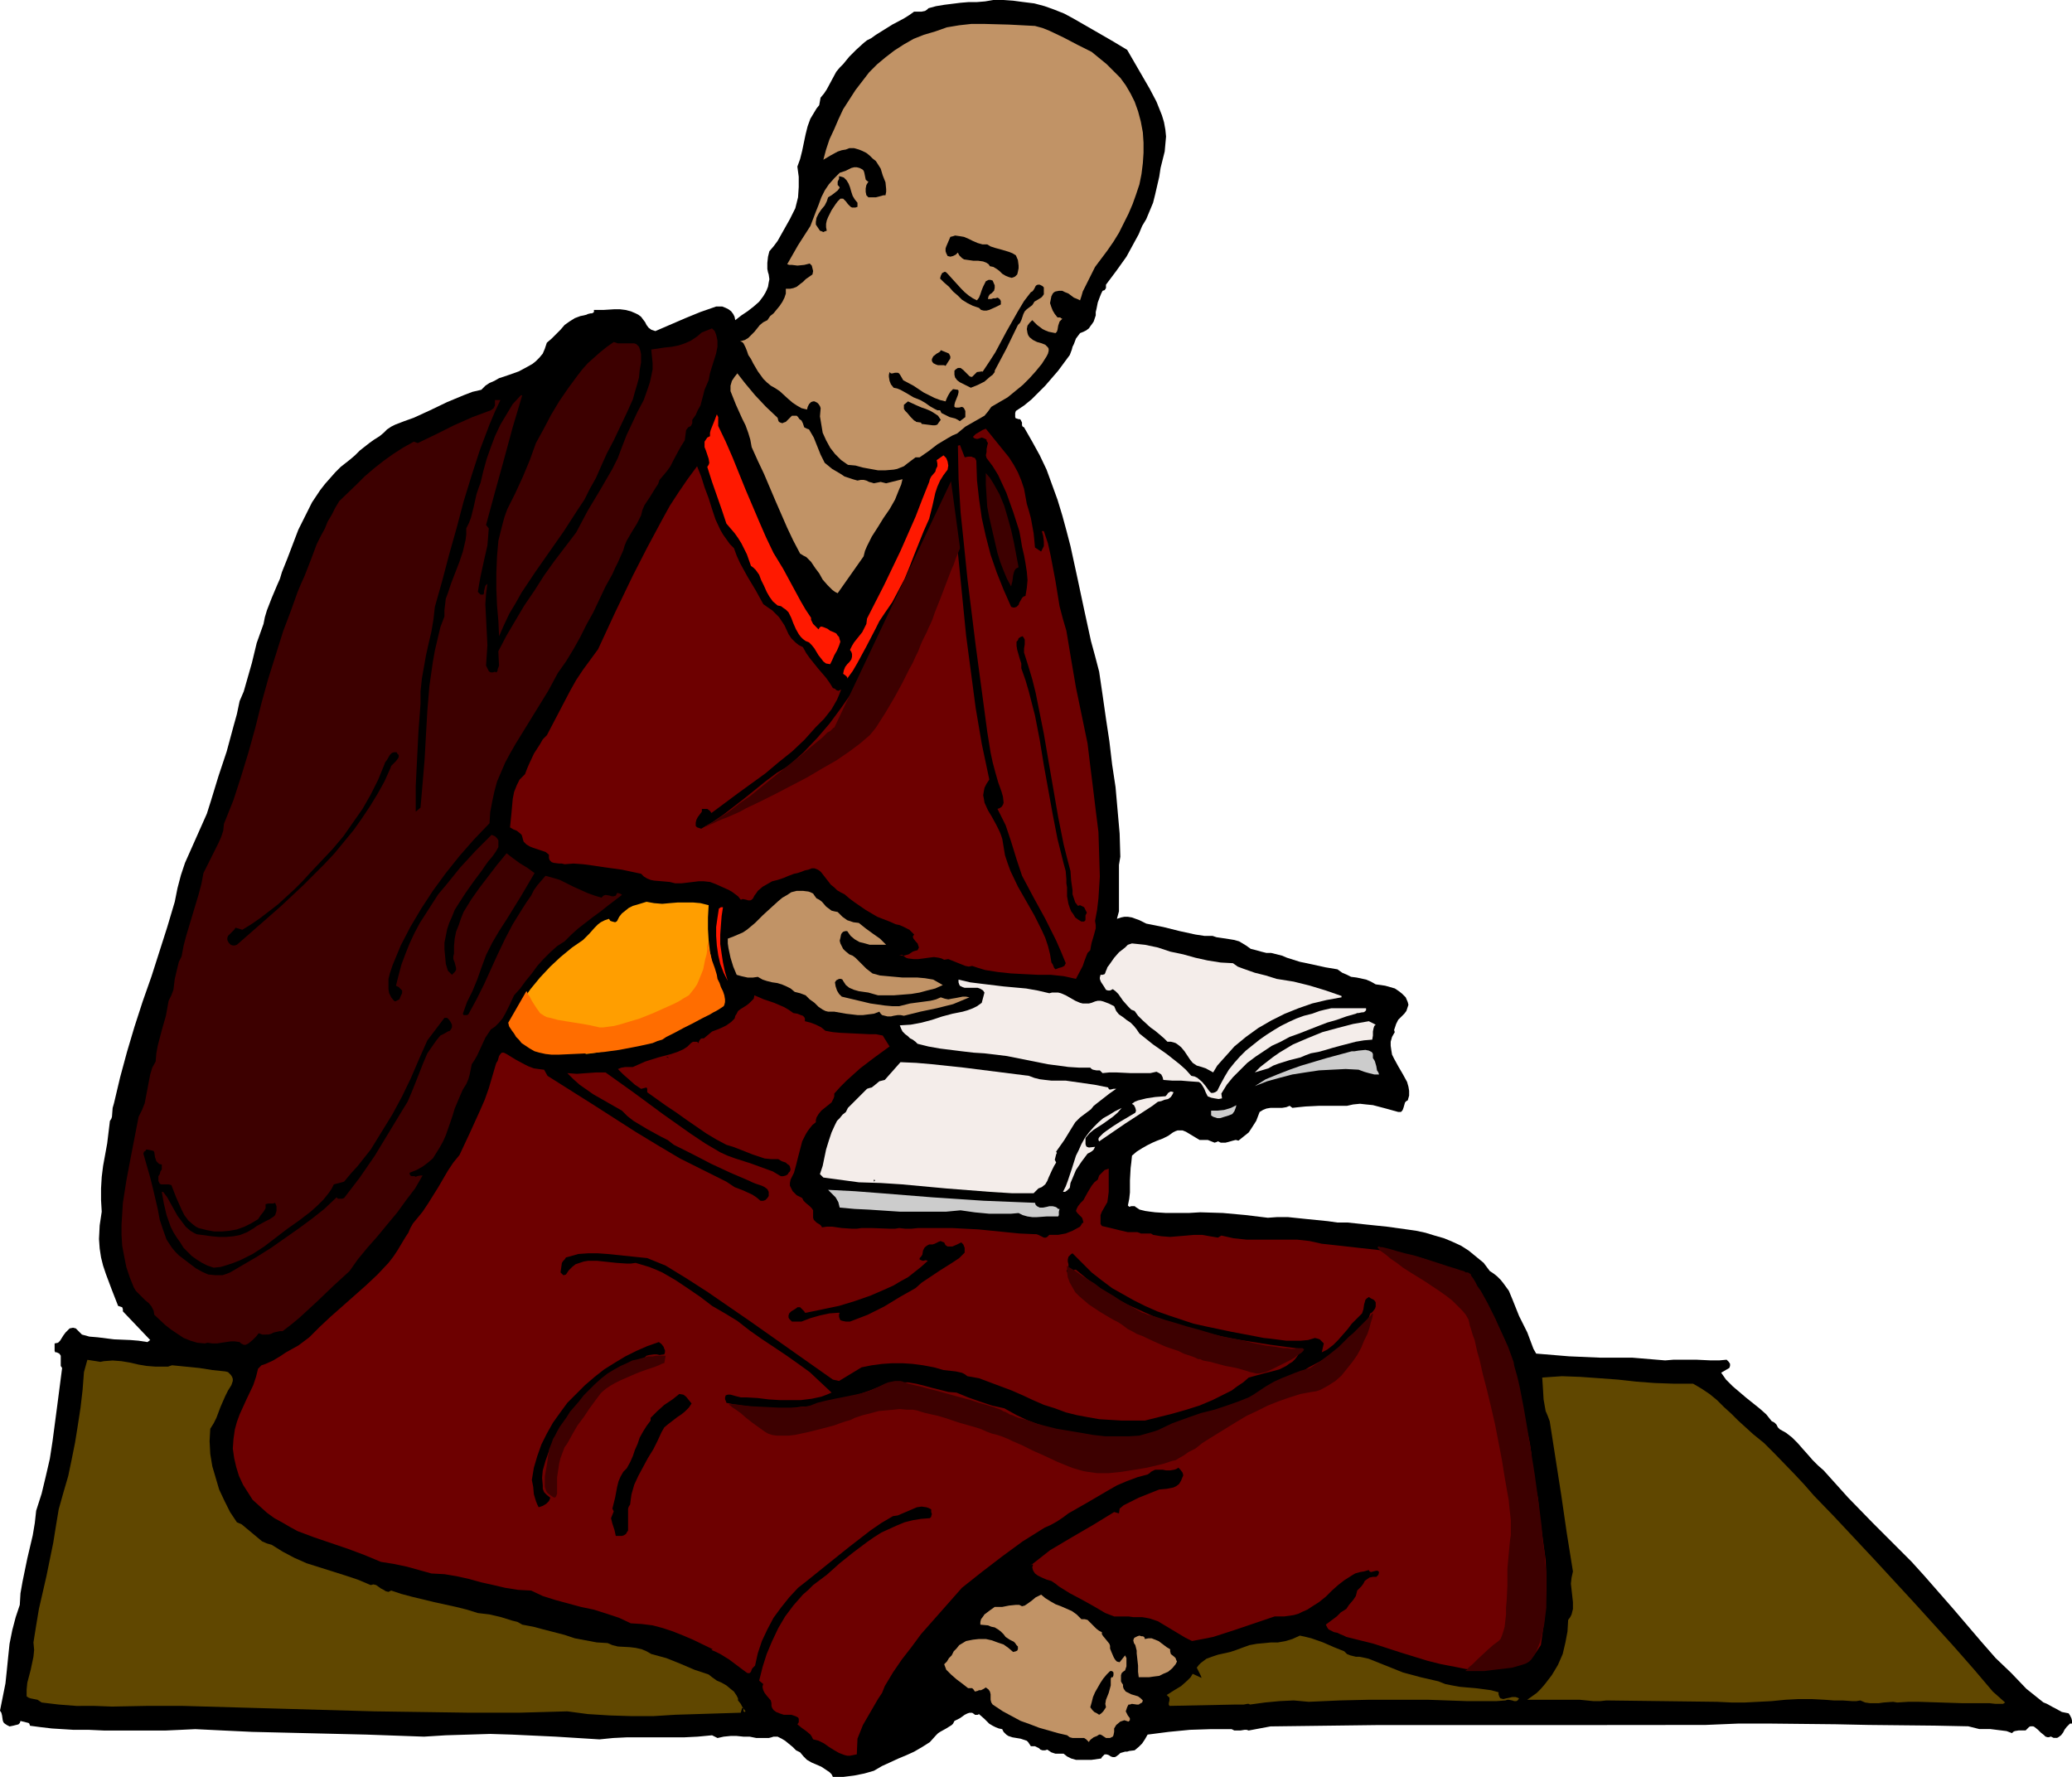 <?xml version="1.0" encoding="UTF-8" standalone="no"?>
<svg
   version="1.0"
   width="129.766mm"
   height="111.281mm"
   id="svg54"
   sodipodi:docname="Buddhist 29.wmf"
   xmlns:inkscape="http://www.inkscape.org/namespaces/inkscape"
   xmlns:sodipodi="http://sodipodi.sourceforge.net/DTD/sodipodi-0.dtd"
   xmlns="http://www.w3.org/2000/svg"
   xmlns:svg="http://www.w3.org/2000/svg">
  <sodipodi:namedview
     id="namedview54"
     pagecolor="#ffffff"
     bordercolor="#000000"
     borderopacity="0.25"
     inkscape:showpageshadow="2"
     inkscape:pageopacity="0.0"
     inkscape:pagecheckerboard="0"
     inkscape:deskcolor="#d1d1d1"
     inkscape:document-units="mm" />
  <defs
     id="defs1">
    <pattern
       id="WMFhbasepattern"
       patternUnits="userSpaceOnUse"
       width="6"
       height="6"
       x="0"
       y="0" />
  </defs>
  <path
     style="fill:#000000;fill-opacity:1;fill-rule:evenodd;stroke:none"
     d="m 254.035,4.363 6.464,3.716 3.07,1.777 3.232,1.939 1.778,3.07 3.555,6.14 1.616,3.07 0.646,1.616 0.646,1.616 0.485,1.616 0.323,1.777 0.162,1.616 -0.162,1.777 -0.162,1.777 -0.485,1.939 -0.485,1.939 -0.323,2.101 -0.485,2.101 -0.485,2.101 -0.485,1.939 -0.808,1.939 -0.808,1.939 -0.97,1.616 -0.808,1.939 -0.97,1.777 -1.939,3.555 -2.424,3.393 -2.424,3.232 v 0.485 0.323 l -0.323,0.485 -0.485,0.162 -0.323,0.646 -0.323,0.808 -0.485,1.293 -0.323,1.616 -0.162,0.646 v 0.808 l -0.485,1.454 -0.323,0.485 -0.485,0.646 -0.323,0.485 -0.646,0.485 -0.646,0.323 -0.808,0.323 -0.97,1.293 -0.485,1.293 -0.323,0.646 -0.162,0.646 -0.485,1.293 -2.747,3.716 -3.07,3.555 -1.616,1.616 -1.616,1.616 -1.778,1.454 -1.939,1.293 -0.162,0.485 v 0.646 0.323 l 0.162,0.323 h 0.162 l 0.485,0.162 h 0.323 l 0.162,0.162 0.323,0.646 v 0.646 l 0.162,0.323 0.323,0.162 1.939,3.393 1.778,3.232 1.616,3.393 1.293,3.555 1.293,3.555 1.131,3.716 0.97,3.555 0.97,3.716 1.616,7.433 1.616,7.594 1.616,7.433 0.97,3.555 0.97,3.716 0.808,5.494 0.808,5.655 0.808,5.332 0.646,5.494 0.808,5.332 0.485,5.494 0.485,5.494 0.162,5.494 -0.323,1.939 v 1.777 7.433 1.777 l -0.485,1.777 0.97,-0.323 0.808,-0.162 h 0.808 l 0.97,0.162 1.778,0.646 1.616,0.808 4.04,0.808 3.878,0.969 3.717,0.808 2.101,0.323 h 1.939 l 0.97,0.323 1.131,0.162 2.101,0.323 0.97,0.162 1.131,0.323 0.808,0.485 0.808,0.485 1.131,0.808 1.293,0.323 1.131,0.323 1.293,0.323 h 1.131 l 1.293,0.323 1.293,0.323 1.131,0.485 3.07,0.969 3.07,0.646 2.909,0.646 2.909,0.485 1.131,0.808 1.131,0.485 0.97,0.485 1.293,0.162 2.262,0.485 1.131,0.485 1.131,0.646 2.262,0.323 1.131,0.323 1.131,0.323 0.97,0.646 0.808,0.646 0.808,0.808 0.485,1.131 0.162,0.646 -0.162,0.485 -0.323,0.969 -0.485,0.646 -0.808,0.808 -0.646,0.646 -0.485,0.969 -0.323,0.969 -0.162,0.485 0.162,0.485 -0.646,1.131 -0.323,1.131 v 0.969 l 0.162,1.131 0.162,0.969 0.485,0.969 0.97,1.777 1.131,1.939 0.97,1.777 0.323,1.131 0.162,0.969 v 1.131 l -0.323,1.131 -0.323,0.162 -0.323,0.323 -0.323,1.131 -0.162,0.485 -0.162,0.323 -0.323,0.323 h -0.646 l -2.909,-0.808 -3.07,-0.808 -1.616,-0.162 -1.454,-0.162 -1.616,0.162 -1.454,0.323 h -3.394 -3.232 l -3.232,0.162 -1.616,0.162 -1.454,0.162 -0.646,-0.485 -0.808,0.323 -0.97,0.162 h -1.939 -0.808 l -0.97,0.162 -0.808,0.323 -0.808,0.485 -0.808,2.101 -1.131,1.777 -0.646,0.969 -0.808,0.646 -0.808,0.646 -0.808,0.646 -0.646,-0.162 -0.646,0.162 -1.131,0.323 -0.646,0.162 h -0.485 -0.646 l -0.646,-0.323 -0.323,0.162 -0.485,0.162 -0.808,-0.323 -0.808,-0.323 h -0.485 -0.323 -0.646 -0.485 l -0.808,-0.485 -1.616,-0.969 -0.808,-0.485 -0.808,-0.323 h -0.485 -0.646 l -0.485,0.162 -0.646,0.323 -1.131,0.808 -1.293,0.646 -1.293,0.485 -1.131,0.485 -1.293,0.646 -1.131,0.646 -1.293,0.808 -1.131,0.969 -0.162,1.616 -0.162,1.293 -0.162,2.908 v 2.908 l -0.162,1.454 -0.323,1.616 0.162,0.162 0.162,0.162 0.485,-0.162 h 0.485 0.323 l 0.162,0.162 0.97,0.646 1.293,0.323 1.131,0.162 1.293,0.162 2.586,0.162 h 2.586 2.747 l 2.747,-0.162 5.333,0.162 5.333,0.485 5.333,0.646 2.262,-0.162 h 2.424 l 4.686,0.485 4.848,0.485 2.262,0.323 h 2.424 l 4.525,0.485 4.686,0.485 4.686,0.646 2.262,0.323 2.262,0.485 2.101,0.646 2.262,0.646 1.939,0.808 2.101,0.969 1.778,1.131 1.778,1.454 1.778,1.454 1.454,1.939 0.97,0.646 0.808,0.646 0.808,0.808 0.646,0.808 1.293,1.777 0.808,1.939 1.616,4.039 0.97,1.939 0.97,1.939 0.485,1.293 0.485,1.293 0.485,1.293 0.646,1.131 3.878,0.323 3.878,0.323 7.434,0.323 h 3.717 3.878 l 3.878,0.323 3.878,0.323 1.939,-0.162 h 1.778 3.717 l 3.394,0.162 h 1.939 l 1.778,-0.162 0.485,0.485 0.323,0.485 v 0.485 l -0.162,0.485 -1.939,1.131 1.131,1.616 1.616,1.616 3.232,2.747 3.232,2.585 1.454,1.293 1.293,1.616 0.646,0.323 0.485,0.485 0.323,0.646 0.485,0.485 1.454,0.808 1.454,1.131 1.293,1.293 1.131,1.293 1.293,1.454 1.131,1.293 1.293,1.293 1.293,1.131 2.909,3.232 2.909,3.232 5.818,5.978 6.141,6.14 3.07,3.07 3.07,3.393 3.394,3.878 3.394,3.878 6.626,7.756 3.394,3.878 3.717,3.555 3.555,3.716 4.04,3.232 0.808,0.323 1.454,0.808 0.323,0.162 0.323,0.162 1.454,0.808 0.808,0.162 0.808,0.162 0.323,0.485 0.323,0.646 0.162,0.646 v 0.646 h -0.485 l -0.323,0.323 -0.485,0.485 -0.485,0.646 -0.323,0.646 -0.485,0.646 -0.646,0.485 -0.323,0.162 h -0.485 -0.323 l -0.646,-0.323 -0.485,0.162 h -0.323 l -0.485,-0.162 -0.323,-0.323 -0.808,-0.646 -0.646,-0.646 -0.808,-0.646 -0.323,-0.162 h -0.323 -0.323 l -0.323,0.162 -0.323,0.323 -0.485,0.485 h -1.131 -0.485 l -0.97,0.162 -0.323,0.162 -0.323,0.323 -1.293,-0.485 -1.293,-0.162 -2.586,-0.323 h -2.586 l -1.293,-0.323 -1.293,-0.323 -7.918,-0.162 -15.675,-0.162 -7.757,-0.162 -15.514,-0.162 h -7.595 l -7.757,0.323 H 377.82 352.126 326.432 l -25.694,0.323 -5.171,0.969 -0.485,-0.162 h -0.485 l -0.97,0.162 h -0.97 -0.485 l -0.646,-0.323 h -4.848 l -5.01,0.162 -5.01,0.485 -5.01,0.646 -0.646,1.131 -0.646,0.969 -0.808,0.808 -0.97,0.808 -1.293,0.162 -0.485,0.162 h -0.485 l -1.131,0.323 -0.323,0.323 -0.646,0.485 -0.323,0.162 h -0.485 l -0.485,-0.162 -0.485,-0.323 -0.485,-0.162 h -0.485 l -0.323,0.323 -0.323,0.323 -0.162,0.323 -1.131,0.162 -1.131,0.162 h -2.424 -1.293 l -1.131,-0.323 -0.97,-0.485 -0.808,-0.646 h -0.97 -0.97 l -0.97,-0.323 -0.485,-0.323 -0.485,-0.323 -0.485,0.162 h -0.646 l -0.485,-0.162 -0.323,-0.323 -0.97,-0.485 h -0.485 -0.485 l -0.323,-0.485 -0.323,-0.485 -0.323,-0.323 -0.485,-0.162 -0.97,-0.323 -1.939,-0.323 -0.97,-0.323 -0.485,-0.323 -0.323,-0.323 -0.323,-0.323 -0.323,-0.646 -0.808,-0.162 -0.808,-0.323 -0.646,-0.323 -0.808,-0.485 -1.131,-1.131 -1.293,-1.131 -0.323,0.162 h -0.323 -0.323 l -0.162,-0.162 -0.485,-0.323 h -0.646 l -0.485,0.162 -0.646,0.323 -1.131,0.808 -1.293,0.646 -0.323,0.646 -0.323,0.323 -1.293,0.808 -1.454,0.808 -0.485,0.323 -0.485,0.485 -1.454,1.616 -1.778,1.131 -1.939,1.131 -1.778,0.808 -1.939,0.808 -2.101,0.969 -1.778,0.808 -1.939,1.131 -2.262,0.646 -2.424,0.485 -2.586,0.323 h -1.293 -1.131 l -0.323,-0.646 -0.485,-0.485 -0.97,-0.646 -0.97,-0.646 -1.131,-0.485 -1.131,-0.485 -1.131,-0.646 -0.808,-0.808 -0.808,-0.969 -0.97,-0.485 -0.808,-0.808 -1.778,-1.454 -0.808,-0.485 -0.97,-0.485 h -0.97 l -0.485,0.162 -0.646,0.162 h -1.454 -1.454 l -1.616,-0.323 h -1.454 l -1.616,-0.162 h -1.454 l -1.616,0.162 -1.454,0.323 -1.293,-0.646 -3.394,0.323 -3.232,0.162 h -6.787 -6.787 l -3.232,0.162 -3.232,0.323 -10.342,-0.646 -10.342,-0.485 -5.171,-0.162 -5.171,0.162 -5.333,0.162 -5.171,0.323 -13.574,-0.485 -27.149,-0.646 -6.787,-0.323 -6.626,-0.323 -3.394,0.162 -3.555,0.162 h -7.272 -7.434 l -3.555,-0.162 H 17.453 l -2.586,-0.162 -2.586,-0.162 -2.747,-0.323 -2.424,-0.323 -0.162,-0.485 -0.162,-0.162 -0.646,-0.162 -0.646,-0.162 -0.646,-0.162 -0.162,0.485 -0.323,0.323 -0.646,0.162 -0.646,0.162 -0.808,0.162 L 1.616,408.311 1.131,407.988 0.808,407.665 0.646,407.18 0.485,406.049 0.323,405.402 0,404.918 l 0.646,-3.232 0.646,-3.232 0.323,-3.07 0.323,-3.232 0.323,-3.07 0.646,-3.232 0.808,-3.07 0.97,-2.908 0.162,-2.747 0.485,-2.747 1.131,-5.494 1.293,-5.494 0.485,-2.908 0.323,-2.908 1.293,-4.039 0.97,-4.039 0.97,-4.201 0.646,-4.201 1.131,-8.564 1.131,-8.725 -0.323,-0.485 v -0.485 -0.646 -0.646 -0.646 l -0.323,-0.485 -0.323,-0.162 -0.323,-0.162 h -0.323 l -0.162,-0.323 v -1.777 l 0.808,-0.162 0.485,-0.485 0.808,-1.293 0.485,-0.646 0.485,-0.485 0.485,-0.485 0.808,-0.162 0.646,0.162 0.485,0.485 0.485,0.485 0.485,0.485 1.778,0.485 1.939,0.162 3.878,0.485 3.878,0.162 1.939,0.162 2.101,0.323 0.646,-0.485 -6.464,-6.786 v -0.485 l -0.162,-0.485 -0.485,-0.162 -0.485,-0.162 -1.454,-3.716 -1.454,-3.878 -0.646,-1.939 -0.485,-1.939 -0.323,-2.101 -0.162,-2.262 0.162,-3.232 0.485,-3.232 -0.162,-2.747 v -2.747 l 0.162,-2.747 0.323,-2.585 0.97,-5.332 0.646,-5.332 0.323,-0.485 0.162,-0.485 0.162,-2.101 0.323,-1.131 1.454,-6.14 1.616,-5.978 1.778,-5.978 1.939,-5.978 2.101,-5.978 3.717,-11.634 1.778,-5.978 0.323,-1.616 0.323,-1.616 0.808,-3.07 0.97,-2.908 1.293,-2.908 1.293,-2.908 1.293,-2.908 1.293,-2.908 0.97,-3.07 1.778,-5.817 1.939,-5.817 1.616,-5.978 0.808,-2.908 0.646,-3.07 0.97,-2.262 0.646,-2.262 1.293,-4.524 1.131,-4.686 0.808,-2.262 0.808,-2.262 0.323,-1.616 0.485,-1.616 1.131,-2.908 1.293,-3.07 0.646,-1.454 0.485,-1.616 1.293,-3.232 1.293,-3.393 1.293,-3.393 1.616,-3.232 1.616,-3.232 1.939,-2.908 1.131,-1.454 2.424,-2.747 1.293,-1.293 2.262,-1.777 1.131,-0.969 1.131,-1.131 2.262,-1.777 1.131,-0.808 1.293,-0.808 0.97,-0.808 0.808,-0.808 0.97,-0.646 0.97,-0.485 2.101,-0.808 2.262,-0.808 3.878,-1.777 4.04,-1.939 3.878,-1.616 2.101,-0.808 2.101,-0.485 0.97,-0.969 0.97,-0.646 1.131,-0.485 1.131,-0.646 2.424,-0.808 2.262,-0.808 2.101,-1.131 1.131,-0.646 0.808,-0.646 0.808,-0.808 0.808,-0.969 0.485,-1.131 0.485,-1.454 1.131,-0.969 0.97,-0.969 0.646,-0.646 0.485,-0.485 0.97,-1.131 1.131,-0.808 1.293,-0.808 1.293,-0.485 0.808,-0.162 0.646,-0.162 0.323,-0.162 0.646,-0.162 h 0.323 l 0.323,-0.162 0.162,-0.162 v -0.485 h 1.131 1.131 l 2.586,-0.162 h 1.293 l 1.293,0.162 1.293,0.323 1.131,0.485 0.646,0.323 0.646,0.485 0.97,1.293 0.323,0.646 0.485,0.646 0.646,0.485 0.97,0.323 7.11,-3.07 3.555,-1.454 3.717,-1.293 h 0.808 0.646 l 0.808,0.323 0.646,0.323 0.646,0.485 0.485,0.646 0.323,0.646 0.162,0.808 1.454,-1.131 1.454,-0.969 1.454,-1.131 1.293,-1.131 0.97,-1.293 0.485,-0.808 0.323,-0.646 0.323,-0.808 0.162,-0.969 0.162,-0.808 -0.162,-1.131 -0.162,-0.485 -0.162,-0.808 v -1.454 l 0.162,-1.454 0.323,-1.293 0.97,-1.131 0.97,-1.293 1.454,-2.585 1.454,-2.585 1.293,-2.585 0.646,-2.585 0.162,-2.424 v -2.424 l -0.323,-2.424 0.646,-1.777 0.485,-1.939 0.808,-3.878 0.485,-1.939 0.646,-1.777 0.97,-1.616 0.485,-0.808 0.646,-0.808 0.323,-1.777 0.808,-0.969 0.646,-0.969 1.131,-2.101 1.131,-2.101 0.808,-0.969 0.808,-0.808 1.454,-1.777 1.616,-1.616 1.778,-1.616 0.808,-0.646 0.97,-0.485 1.131,-0.808 1.293,-0.808 2.586,-1.616 2.747,-1.454 1.293,-0.808 1.131,-0.808 h 1.778 l 0.808,-0.162 0.485,-0.323 0.323,-0.323 1.778,-0.485 1.939,-0.323 3.878,-0.485 1.939,-0.162 h 1.939 l 1.939,-0.162 L 235.128,0 h 2.424 l 2.262,0.162 2.424,0.323 2.586,0.323 2.424,0.646 2.262,0.808 2.424,0.969 z"
     id="path1" />
  <path
     style="fill:#c19366;fill-opacity:1;fill-rule:evenodd;stroke:none"
     d="m 244.985,6.14 1.778,0.485 1.616,0.646 3.394,1.616 3.394,1.777 3.232,1.616 3.555,2.908 1.616,1.616 1.616,1.616 1.293,1.777 1.131,1.939 0.97,1.939 0.808,2.262 0.646,2.424 0.485,2.585 0.162,2.424 v 2.424 l -0.162,2.424 -0.323,2.585 -0.485,2.424 -0.808,2.424 -0.808,2.262 -0.97,2.262 -1.131,2.262 -1.131,2.262 -1.293,2.101 -1.454,2.101 -1.454,1.939 -1.454,1.939 -0.97,1.939 -0.97,1.939 -0.97,1.939 -0.323,1.131 -0.323,0.969 -0.646,-0.323 -0.808,-0.323 -1.293,-0.969 -0.808,-0.323 -0.646,-0.323 h -0.808 l -0.808,0.162 -0.323,0.162 -0.323,0.323 -0.323,0.646 -0.162,0.808 -0.162,0.808 0.323,0.969 0.323,0.808 0.485,0.808 0.646,0.808 h 0.323 0.323 l 0.162,0.162 0.323,0.162 -0.323,0.323 -0.323,0.323 -0.323,0.969 -0.162,0.969 -0.162,0.485 -0.323,0.323 -0.808,-0.162 -0.808,-0.162 -0.808,-0.323 -0.646,-0.323 -1.293,-0.969 -1.131,-1.131 -0.323,0.323 -0.323,0.323 -0.485,0.646 -0.162,0.808 0.162,0.969 0.162,0.485 0.323,0.485 0.808,0.646 0.97,0.485 1.131,0.323 0.808,0.323 0.323,0.323 0.323,0.323 0.162,0.323 v 0.485 l -0.162,0.646 -0.323,0.646 -1.131,1.777 -1.454,1.777 -1.454,1.616 -1.616,1.616 -1.778,1.454 -1.778,1.454 -1.939,1.131 -1.939,1.131 -0.808,1.131 -0.808,0.969 -1.131,0.646 -1.131,0.646 -2.262,1.293 -0.97,0.808 -0.97,0.808 -1.131,0.485 -1.131,0.646 -2.424,1.454 -2.101,1.616 -2.101,1.454 h -0.485 -0.485 l -0.646,0.485 -0.646,0.485 -0.646,0.485 -0.808,0.646 -0.808,0.323 -0.808,0.323 -0.808,0.162 -1.939,0.162 h -1.778 l -3.555,-0.646 -1.778,-0.485 -1.778,-0.162 -1.616,-1.131 -1.454,-1.454 -1.131,-1.454 -0.97,-1.777 -0.808,-1.777 -0.323,-1.939 -0.323,-1.939 0.162,-1.939 -0.162,-0.485 -0.323,-0.485 -0.323,-0.323 -0.646,-0.323 h -0.323 l -0.485,0.162 -0.162,0.162 -0.323,0.323 -0.323,0.646 -0.162,0.646 -1.293,-0.323 -1.131,-0.646 -0.97,-0.646 -1.131,-0.969 -1.939,-1.777 -0.97,-0.646 -1.131,-0.646 -0.97,-0.808 -0.808,-0.808 -1.293,-1.777 -1.131,-1.939 -0.485,-0.969 -0.646,-0.969 -0.323,-0.969 -0.323,-0.808 -0.485,-0.969 -0.323,-0.323 -0.485,-0.162 1.131,-0.323 0.808,-0.485 0.646,-0.646 0.808,-0.808 0.646,-0.808 0.646,-0.808 0.808,-0.646 0.97,-0.485 0.646,-0.969 0.808,-0.646 1.454,-1.777 0.646,-0.969 0.485,-0.969 0.323,-0.969 v -1.131 h 0.97 l 0.808,-0.162 0.808,-0.323 0.808,-0.646 0.646,-0.485 0.646,-0.646 1.616,-1.131 0.162,-0.808 -0.162,-0.646 -0.162,-0.646 -0.485,-0.485 -0.646,0.162 -0.646,0.162 -1.616,0.162 -1.293,-0.162 h -0.646 l -0.485,-0.162 1.293,-2.262 1.293,-2.262 1.454,-2.262 1.454,-2.262 1.293,-3.393 0.646,-1.616 0.646,-1.777 0.808,-1.616 0.97,-1.454 1.293,-1.454 1.293,-1.293 1.454,-0.485 1.293,-0.646 0.646,-0.162 h 0.646 l 0.646,0.162 0.646,0.323 0.323,0.323 0.162,0.485 0.162,0.808 0.162,0.808 0.323,0.323 0.323,0.162 -0.485,0.808 -0.162,0.808 v 0.808 l 0.162,0.808 0.485,0.485 h 0.646 0.485 0.646 l 0.646,-0.162 1.131,-0.323 h 0.485 l 0.162,-0.808 v -0.646 l -0.162,-1.616 -0.646,-1.616 -0.485,-1.616 -1.131,-1.777 -0.808,-0.646 -0.646,-0.646 -0.808,-0.646 -0.97,-0.485 -0.808,-0.323 -1.131,-0.323 h -1.131 l -0.808,0.323 -0.97,0.162 -0.97,0.323 -1.778,0.969 -1.616,0.969 0.646,-2.424 0.808,-2.424 1.131,-2.424 0.97,-2.262 1.131,-2.424 1.454,-2.262 1.454,-2.262 1.616,-2.101 1.616,-2.101 1.939,-1.939 1.939,-1.616 2.101,-1.616 2.262,-1.454 2.262,-1.293 2.424,-0.969 2.747,-0.808 2.747,-0.969 2.909,-0.485 2.909,-0.323 h 2.909 l 5.979,0.162 z"
     id="path2" />
  <path
     style="fill:#000000;fill-opacity:1;fill-rule:evenodd;stroke:none"
     d="m 202.969,47.989 v 0.969 l -0.485,0.162 h -0.485 -0.323 l -0.323,-0.162 -0.646,-0.646 -0.485,-0.646 -0.485,-0.485 -0.162,-0.162 h -0.323 -0.323 l -0.323,0.323 -0.323,0.323 -0.485,0.646 -0.97,1.454 -0.808,1.616 -0.323,0.808 -0.162,0.808 v 0.808 l 0.162,0.808 -0.485,0.162 -0.323,0.162 -0.323,-0.162 -0.485,-0.162 -0.323,-0.485 -0.323,-0.485 -0.323,-0.485 V 52.513 l 0.162,-0.969 0.485,-0.969 0.646,-0.969 0.808,-0.969 0.485,-0.969 0.323,-0.969 0.808,-0.485 0.646,-0.485 0.808,-0.646 0.485,-0.646 -0.162,-0.323 -0.323,-0.323 v -0.808 l 0.323,-0.646 v -0.323 -0.323 l 0.646,0.162 0.485,0.162 0.323,0.323 0.323,0.323 0.485,0.808 0.323,0.808 0.323,1.131 0.323,0.969 0.485,0.808 z"
     id="path3" />
  <path
     style="fill:#000000;fill-opacity:1;fill-rule:evenodd;stroke:none"
     d="m 233.673,57.845 0.808,0.485 0.97,0.323 1.778,0.485 1.616,0.485 0.808,0.323 0.808,0.485 0.485,1.131 0.162,1.293 v 0.646 l -0.162,0.808 -0.162,0.646 -0.485,0.485 -0.323,0.162 -0.485,0.162 -0.646,-0.162 -0.808,-0.323 -0.808,-0.485 -0.646,-0.646 -0.646,-0.485 -0.808,-0.485 -0.808,-0.162 -0.323,-0.485 -0.485,-0.323 -0.808,-0.323 -1.131,-0.162 h -1.131 l -1.131,-0.162 -1.131,-0.162 -0.485,-0.323 -0.323,-0.323 -0.323,-0.323 -0.323,-0.646 -0.485,0.485 -0.646,0.323 -0.646,0.162 -0.646,-0.162 -0.323,-0.646 -0.162,-0.485 v -0.646 l 0.162,-0.485 0.485,-1.131 0.485,-1.131 0.646,-0.162 0.485,-0.162 1.131,0.162 0.97,0.162 1.131,0.485 0.97,0.485 1.131,0.485 1.131,0.323 z"
     id="path4" />
  <path
     style="fill:#000000;fill-opacity:1;fill-rule:evenodd;stroke:none"
     d="m 238.36,62.208 h -0.323 l -0.485,-0.162 -0.323,-0.162 -0.323,-0.485 h 0.485 l 0.323,0.323 0.323,0.162 z"
     id="path5" />
  <path
     style="fill:#000000;fill-opacity:1;fill-rule:evenodd;stroke:none"
     d="m 224.301,64.793 3.232,3.555 0.808,0.808 0.97,0.808 0.97,0.646 0.97,0.485 0.485,-0.646 0.323,-0.808 0.323,-0.969 0.323,-0.808 0.323,-0.646 0.323,-0.646 0.323,-0.162 0.323,-0.162 h 0.485 l 0.485,0.162 0.485,1.131 v 0.646 l -0.162,0.646 -0.485,0.485 -0.162,0.162 -0.323,0.162 -0.323,0.485 -0.162,0.646 h 0.323 0.485 l 0.485,-0.162 h 0.485 l 0.485,-0.162 0.323,0.162 0.323,0.323 0.162,0.323 v 0.323 0.485 l -1.293,0.646 -1.454,0.646 -0.646,0.162 h -0.646 l -0.646,-0.162 -0.485,-0.485 -1.454,-0.485 -1.293,-0.646 -1.293,-0.808 -0.97,-0.969 -1.131,-0.969 -0.97,-1.131 -1.131,-0.969 -0.97,-0.969 0.162,-0.646 0.323,-0.646 0.323,-0.162 0.323,-0.162 0.323,0.162 z"
     id="path6" />
  <path
     style="fill:#000000;fill-opacity:1;fill-rule:evenodd;stroke:none"
     d="m 247.086,69.641 -0.323,0.485 -0.323,0.323 -0.808,0.485 -0.808,0.485 -0.162,0.323 -0.323,0.485 -0.646,0.485 -0.646,0.485 -0.485,0.485 -0.323,0.646 -0.485,1.454 -0.323,0.646 -0.485,0.485 -2.747,5.655 -2.747,5.171 v 0.162 0.162 l -0.485,0.646 -0.646,0.485 -1.293,1.131 -1.616,0.808 -1.616,0.646 -1.293,-0.646 -1.293,-0.646 -0.646,-0.485 -0.485,-0.646 -0.162,-0.646 v -0.969 l 0.323,-0.323 0.485,-0.323 h 0.323 0.323 l 0.646,0.485 0.646,0.646 0.485,0.485 0.323,0.323 0.323,0.162 h 0.323 l 0.323,-0.323 0.323,-0.323 0.485,-0.485 1.293,-0.162 v 0.162 l 1.616,-2.424 1.454,-2.262 2.586,-4.847 2.747,-4.847 1.454,-2.424 1.616,-2.101 0.323,-0.162 0.162,-0.162 0.323,-0.485 0.323,-0.646 0.162,-0.162 0.323,-0.162 h 0.485 l 0.323,0.162 0.323,0.162 0.323,0.323 v 0.323 0.969 z"
     id="path7" />
  <path
     style="fill:#000000;fill-opacity:1;fill-rule:evenodd;stroke:none"
     d="m 254.681,74.165 -0.646,-0.323 -0.485,-0.162 -0.646,-0.162 -0.646,-0.162 -0.485,-0.323 -0.323,-0.323 -0.162,-0.485 v -0.485 l 0.97,0.323 0.646,0.323 0.485,0.162 0.485,0.323 0.323,0.323 0.323,0.485 z"
     id="path8" />
  <path
     style="fill:#3d0000;fill-opacity:1;fill-rule:evenodd;stroke:none"
     d="m 167.741,90 -0.97,2.262 -0.323,1.293 -0.646,2.424 -0.646,1.131 -0.485,1.131 -0.808,1.131 v 0.485 0.323 l -0.162,0.323 -0.162,0.323 -0.646,0.323 -0.485,0.646 -0.323,2.424 -0.808,1.293 -0.646,1.131 -1.293,2.424 -0.646,1.293 -0.808,1.131 -0.808,0.969 -0.97,1.131 -0.323,0.969 -0.646,0.969 -1.293,2.101 -1.293,1.939 -0.485,1.131 -0.323,1.293 -0.485,0.969 -0.485,0.969 -1.293,2.101 -1.131,1.939 -0.485,1.131 -0.323,1.131 -0.646,1.454 -0.646,1.454 -0.646,1.293 -0.646,1.454 -1.616,2.908 -1.454,3.07 -1.454,3.07 -1.616,2.908 -1.454,2.908 -1.616,2.908 -1.778,2.908 -1.939,2.747 -1.131,2.101 -1.131,2.101 -2.586,4.201 -2.586,4.201 -2.586,4.201 -1.293,2.262 -1.131,2.101 -0.97,2.262 -0.97,2.262 -0.646,2.424 -0.485,2.262 -0.485,2.585 -0.162,2.585 -3.717,3.878 -3.394,3.878 -3.232,4.039 -3.07,4.201 -2.747,4.201 -2.586,4.363 -2.262,4.363 -1.939,4.686 -0.323,0.969 -0.323,0.969 -0.323,1.293 v 1.131 1.293 l 0.162,0.969 0.485,0.969 0.646,0.808 0.323,0.162 0.323,-0.162 0.323,-0.162 0.323,-0.162 0.323,-0.808 0.323,-0.646 v -0.646 l -0.323,-0.323 -0.485,-0.485 -0.646,-0.323 0.646,-2.585 0.646,-2.424 0.97,-2.585 0.97,-2.424 1.131,-2.424 1.293,-2.424 1.454,-2.262 1.454,-2.262 1.454,-2.262 1.778,-2.101 3.394,-4.201 3.717,-4.039 3.717,-3.716 0.808,0.323 0.485,0.485 0.323,0.485 v 0.646 0.485 0.485 l -0.646,1.131 -0.808,1.131 -0.97,1.131 -0.808,1.131 -0.646,0.969 -1.939,2.585 -1.939,2.747 -1.778,2.747 -0.808,1.293 -0.646,1.616 -0.646,1.454 -0.485,1.454 -0.323,1.616 -0.323,1.616 v 1.616 l 0.162,1.616 0.162,1.777 0.485,1.616 0.97,0.969 0.323,-0.323 0.323,-0.323 0.323,-0.485 v -0.485 l -0.162,-0.646 -0.162,-0.646 -0.323,-0.808 v -0.646 l 0.162,-0.646 v -1.777 l 0.162,-1.777 0.323,-1.616 0.646,-1.616 0.485,-1.454 0.646,-1.616 1.778,-2.908 1.939,-2.747 2.101,-2.747 2.101,-2.747 2.262,-2.747 1.454,1.131 1.778,1.293 1.616,0.969 1.778,1.293 -1.616,2.747 -1.616,2.747 -3.394,5.494 -1.778,2.747 -1.616,2.747 -1.454,2.908 -1.131,3.07 -0.97,2.747 -1.131,2.747 -1.293,2.585 -0.97,2.747 0.162,0.323 h 0.485 0.323 l 0.323,-0.162 1.939,-3.555 1.778,-3.555 3.232,-7.109 1.778,-3.716 1.778,-3.393 2.101,-3.393 1.131,-1.777 1.131,-1.616 0.323,-0.646 0.323,-0.646 0.808,-1.131 0.97,-1.131 0.97,-1.131 1.778,0.485 1.616,0.485 3.232,1.616 3.232,1.454 1.778,0.646 1.616,0.485 0.485,-0.485 0.485,-0.162 0.97,0.162 0.485,0.162 h 0.485 l 0.485,-0.162 0.162,-0.323 0.162,-0.323 0.646,0.162 0.323,0.162 0.162,0.162 -3.394,2.585 -1.616,1.293 -1.778,1.293 -3.555,2.747 -1.616,1.454 -1.616,1.616 -1.778,1.131 -1.616,1.454 -1.616,1.616 -1.454,1.616 -1.293,1.777 -1.454,1.777 -1.293,1.777 -1.454,1.616 -0.97,2.101 -1.131,2.262 -0.646,1.131 -0.808,0.969 -0.97,0.969 -0.97,0.646 -0.646,0.969 -0.646,0.969 -0.97,2.101 -0.97,2.101 -0.646,1.131 -0.646,0.969 -0.485,2.424 -0.323,1.131 -0.485,1.131 -0.808,1.293 -0.646,1.454 -1.293,3.07 -0.485,1.616 -0.485,1.454 -1.131,3.232 -0.646,1.454 -0.808,1.454 -0.808,1.293 -0.808,1.293 -1.131,0.969 -1.293,0.969 -1.454,0.808 -1.616,0.646 v 0.323 l 0.162,0.323 0.323,0.162 h 0.646 l 0.323,0.162 0.323,-0.162 0.808,-0.162 h 0.485 l -1.778,3.07 -2.101,2.747 -2.101,2.908 -2.424,2.908 -2.262,2.747 -2.424,2.747 -2.262,2.747 -1.939,2.747 -1.939,1.777 -1.939,1.777 -3.878,3.716 -4.04,3.716 -1.939,1.616 -2.101,1.616 h -0.646 l -1.454,0.323 -0.646,0.323 -0.646,0.162 H 62.701 62.054 l -0.808,-0.323 -0.646,0.808 -0.808,0.808 -0.97,0.808 -0.646,0.323 h -0.485 l -0.646,-0.323 -0.323,-0.323 -1.131,-0.162 h -0.97 l -1.131,0.162 -2.101,0.323 h -1.131 l -1.131,-0.162 -0.646,0.162 -1.778,-0.162 -1.616,-0.485 -1.616,-0.646 -1.454,-0.969 -1.454,-0.969 -1.454,-1.131 -2.586,-2.424 -0.162,-0.969 -0.485,-0.969 -0.646,-0.808 -0.808,-0.646 -1.454,-1.454 -0.808,-0.808 -0.485,-0.808 -0.97,-2.424 -0.808,-2.424 -0.485,-2.424 -0.485,-2.585 -0.162,-2.585 v -2.424 l 0.162,-2.585 0.162,-2.585 0.808,-5.171 0.97,-5.171 0.97,-5.009 0.97,-5.009 0.808,-1.616 0.646,-1.616 0.646,-3.393 0.646,-3.393 0.485,-1.616 0.808,-1.454 0.162,-1.939 0.323,-1.777 0.97,-3.716 0.97,-3.393 0.323,-1.777 0.323,-1.777 0.646,-1.293 0.485,-1.293 0.323,-2.585 0.646,-2.747 0.323,-1.293 0.646,-1.293 0.485,-2.585 0.646,-2.424 1.454,-4.847 1.454,-4.847 0.646,-2.424 0.485,-2.585 1.454,-2.908 0.646,-1.293 1.454,-2.908 0.646,-1.454 0.485,-1.454 0.162,-1.616 2.262,-5.655 1.778,-5.494 1.778,-5.817 1.616,-5.817 1.454,-5.817 1.616,-5.817 1.778,-5.655 1.778,-5.655 1.778,-4.686 1.616,-4.524 0.808,-1.939 0.808,-1.777 1.454,-3.716 1.454,-3.878 0.97,-1.939 0.97,-1.777 0.323,-0.808 0.323,-0.808 0.97,-1.616 0.808,-1.616 0.97,-1.616 4.04,-3.878 1.939,-1.939 2.262,-1.939 2.262,-1.777 2.262,-1.616 2.262,-1.454 2.586,-1.454 0.97,0.323 4.363,-2.101 4.202,-2.101 4.363,-1.939 4.363,-1.616 0.646,-0.485 0.323,-0.646 v -0.646 -0.646 h 0.646 0.646 l -1.293,2.747 -1.293,3.07 -2.262,5.978 -1.939,5.978 -1.939,6.302 -1.616,6.14 -1.778,6.302 -1.616,6.14 -1.778,6.302 -0.323,2.908 -0.485,2.908 -0.646,2.747 -0.646,2.908 -0.485,2.747 -0.485,2.747 -0.323,3.07 v 2.908 l -0.485,6.463 -0.323,6.463 -0.323,6.463 v 3.07 3.07 l 1.131,-0.969 0.485,-5.655 0.485,-5.817 0.323,-5.817 0.323,-5.655 0.485,-5.817 0.808,-5.655 0.485,-2.747 0.646,-2.747 0.646,-2.747 0.97,-2.585 v -1.454 l 0.323,-2.747 0.485,-1.293 0.808,-2.424 1.939,-5.009 0.808,-2.424 0.646,-2.747 0.162,-1.293 v -1.454 l 0.646,-1.293 0.485,-1.293 0.646,-2.585 0.646,-2.908 0.485,-1.454 0.485,-1.293 0.646,-2.747 0.808,-2.908 0.97,-2.747 0.97,-2.585 1.293,-2.747 1.454,-2.424 1.454,-2.424 1.939,-2.101 h 0.323 l -2.262,7.594 -2.101,7.756 -2.101,7.594 -2.101,7.756 0.646,0.808 -0.162,2.101 -0.162,1.939 -0.808,3.555 -0.808,3.716 -0.323,1.777 -0.323,1.939 0.323,0.323 0.323,0.323 h 0.323 0.323 l 0.162,-0.323 v -0.485 l 0.162,-0.646 0.162,-0.646 0.162,-0.162 0.323,-0.323 -0.323,2.424 -0.162,2.424 0.485,9.695 -0.162,2.424 -0.162,2.424 0.162,0.323 0.162,0.323 0.323,0.646 0.162,0.162 0.323,0.162 h 0.485 l 0.485,-0.162 0.323,0.162 0.162,-0.162 0.162,-0.323 v -0.323 l 0.162,-0.323 0.162,-0.485 -0.162,-3.393 1.939,-3.716 2.101,-3.555 2.101,-3.555 2.424,-3.555 2.262,-3.555 2.424,-3.393 5.171,-6.786 2.747,-5.171 1.454,-2.424 1.454,-2.424 2.909,-5.009 1.293,-2.585 0.97,-2.585 1.131,-2.908 1.293,-2.747 1.293,-2.747 1.454,-2.747 0.97,-2.747 0.485,-1.454 0.323,-1.454 0.323,-1.616 v -1.454 l -0.162,-1.616 -0.162,-1.616 3.232,-0.485 1.616,-0.162 1.616,-0.323 1.454,-0.485 1.454,-0.646 1.454,-0.969 1.131,-0.969 2.424,-0.969 0.646,0.646 0.323,0.808 0.162,0.646 0.162,0.808 v 1.454 l -0.323,1.616 -0.97,3.07 -0.485,1.616 z"
     id="path9" />
  <path
     style="fill:#000000;fill-opacity:1;fill-rule:evenodd;stroke:none"
     d="m 141.885,80.305 -1.454,1.293 -1.616,1.454 -1.293,1.454 -1.293,1.454 -2.424,3.07 -2.101,3.232 -2.101,3.232 -3.717,6.625 -1.939,3.393 -0.97,3.07 -1.131,3.07 -1.293,3.07 -0.646,1.293 -0.808,1.454 1.778,-6.302 1.778,-6.302 2.101,-6.14 2.101,-6.14 h 0.646 l 0.323,-0.162 0.97,-0.646 0.97,-0.646 0.97,-0.646 -0.162,-0.646 0.323,-0.646 0.323,-0.323 0.485,-0.485 0.485,-0.323 0.485,-0.485 0.485,-0.485 0.162,-0.646 0.808,-1.131 0.808,-1.131 1.131,-0.969 0.97,-0.969 1.131,-0.969 1.293,-0.646 1.131,-0.646 1.293,-0.485 z"
     id="path10" />
  <path
     style="fill:#3d0000;fill-opacity:1;fill-rule:evenodd;stroke:none"
     d="m 151.742,83.86 v 1.939 l -0.323,1.777 -0.162,1.777 -0.485,1.777 -0.485,1.616 -0.485,1.777 -1.454,3.232 -3.07,6.463 -1.616,3.07 -1.454,3.232 -1.131,2.585 -1.454,2.585 -1.293,2.585 -1.616,2.424 -3.232,5.009 -6.787,9.695 -3.232,4.847 -1.454,2.585 -1.454,2.424 -1.293,2.747 -1.131,2.585 -0.162,-3.555 -0.323,-3.716 -0.162,-3.878 v -3.878 l 0.162,-3.878 0.323,-3.716 0.485,-1.939 0.485,-1.939 0.485,-1.777 0.646,-1.777 1.939,-3.878 1.778,-3.878 1.616,-3.878 1.454,-4.039 1.778,-3.232 1.778,-3.393 1.939,-3.232 2.101,-3.07 2.262,-3.07 1.131,-1.454 1.293,-1.454 1.454,-1.293 1.454,-1.293 1.616,-1.293 1.616,-1.131 0.97,0.323 h 1.131 1.939 0.808 l 0.485,0.162 0.323,0.323 0.323,0.323 0.162,0.485 0.162,0.485 z"
     id="path11" />
  <path
     style="fill:#000000;fill-opacity:1;fill-rule:evenodd;stroke:none"
     d="m 224.947,84.829 -1.131,1.777 -0.323,-0.162 h -0.485 -0.97 l -0.485,-0.162 -0.323,-0.162 -0.323,-0.162 -0.323,-0.485 v -0.485 l 0.162,-0.323 0.162,-0.323 0.808,-0.646 0.323,-0.162 0.485,-0.323 0.162,-0.323 0.808,0.323 0.808,0.323 0.323,0.162 0.162,0.323 0.162,0.323 z"
     id="path12" />
  <path
     style="fill:#c19366;fill-opacity:1;fill-rule:evenodd;stroke:none"
     d="m 184.062,98.887 0.162,0.646 0.162,0.323 0.323,0.162 0.485,0.162 0.323,-0.162 0.485,-0.162 0.485,-0.485 0.485,-0.485 0.485,-0.485 h 0.485 0.323 0.323 l 0.323,0.323 0.323,0.485 0.485,0.323 0.323,0.646 0.162,0.485 0.162,0.485 0.323,0.162 0.323,0.162 0.485,0.162 1.131,1.939 1.616,4.039 0.97,1.939 1.778,1.454 1.939,1.131 0.97,0.646 0.97,0.323 0.97,0.323 1.131,0.323 0.808,-0.162 h 0.646 l 0.646,0.162 0.646,0.323 0.646,0.162 0.485,0.162 0.808,-0.162 0.808,-0.162 0.646,0.162 0.646,0.162 1.293,-0.323 1.293,-0.323 1.293,-0.323 -0.323,1.293 -0.485,1.131 -0.97,2.424 -1.293,2.262 -1.454,2.101 -1.293,2.101 -1.454,2.262 -1.131,2.262 -0.485,1.131 -0.323,1.293 -6.141,8.725 -0.646,-0.323 -0.646,-0.485 -1.131,-1.131 -1.131,-1.293 -0.808,-1.454 -0.97,-1.293 -0.97,-1.454 -1.131,-1.131 -0.646,-0.323 -0.808,-0.485 -1.616,-3.07 -1.454,-3.07 -2.747,-6.302 -2.747,-6.463 -1.454,-3.07 -1.454,-3.232 -0.323,-1.777 -0.485,-1.616 -0.646,-1.777 -0.808,-1.616 -1.454,-3.232 -0.646,-1.616 -0.646,-1.616 V 91.939 91.292 l 0.323,-1.131 0.646,-0.969 0.646,-0.808 -0.485,-0.646 2.262,2.908 2.424,2.908 2.586,2.747 z"
     id="path13" />
  <path
     style="fill:#000000;fill-opacity:1;fill-rule:evenodd;stroke:none"
     d="m 213.15,88.869 0.646,1.131 2.424,1.293 2.424,1.616 2.586,1.293 1.293,0.485 1.293,0.323 0.323,-0.808 0.323,-0.646 0.485,-0.808 0.646,-0.646 1.131,0.162 0.162,0.162 v 0.485 l -0.162,0.646 -0.323,0.808 -0.323,0.808 -0.162,0.646 v 0.162 0.323 l 0.323,0.162 h 0.323 0.485 l 0.646,-0.162 0.323,0.162 0.162,0.162 0.323,0.646 v 1.454 l -1.293,0.969 -0.485,-0.323 -0.646,-0.323 -1.293,-0.323 -0.646,-0.323 -0.646,-0.323 -0.646,-0.323 -0.323,-0.646 h -0.646 l -0.646,-0.323 -1.131,-0.646 -1.131,-0.808 -1.131,-0.646 -0.808,-0.323 -0.808,-0.323 -1.616,-0.969 -1.454,-0.808 -0.808,-0.323 -0.808,-0.162 -0.646,-0.808 -0.323,-0.808 -0.162,-0.969 v -0.485 l 0.162,-0.646 0.323,0.323 h 0.323 l 0.646,-0.162 h 0.646 l 0.323,0.162 z"
     id="path14" />
  <path
     style="fill:#000000;fill-opacity:1;fill-rule:evenodd;stroke:none"
     d="m 222.685,99.371 -0.485,0.646 -0.323,0.485 -0.485,0.162 h -0.646 l -2.586,-0.323 -0.162,-0.323 v 0 l -1.131,-0.162 -0.162,-0.162 -0.323,-0.162 -0.808,-0.808 -0.808,-0.969 -0.485,-0.485 -0.323,-0.485 V 96.301 95.817 l 0.97,-0.808 2.101,0.969 1.131,0.485 0.97,0.323 1.131,0.485 0.808,0.485 0.97,0.646 z"
     id="path15" />
  <path
     style="fill:#ff1900;fill-opacity:1;fill-rule:evenodd;stroke:none"
     d="m 170.003,100.825 1.778,3.716 1.616,3.716 3.07,7.594 3.232,7.594 1.616,3.716 1.778,3.716 2.262,3.716 4.202,7.756 1.131,1.939 1.293,1.939 v 0.485 l 0.162,0.323 0.323,0.646 0.646,0.646 0.646,0.646 0.162,-0.323 0.323,-0.323 h 0.323 l 0.485,0.162 0.808,0.323 0.646,0.485 0.808,0.323 0.646,0.323 0.323,0.485 0.323,0.323 0.162,0.646 0.162,0.485 -0.323,0.969 -0.485,1.131 -0.646,1.131 -0.485,1.131 -0.485,0.969 -0.97,-0.162 -0.646,-0.485 -0.485,-0.646 -0.646,-0.808 -0.97,-1.616 -0.646,-0.808 -0.646,-0.646 -0.808,-0.323 -0.646,-0.485 -0.485,-0.485 -0.485,-0.646 -0.646,-1.131 -0.646,-1.454 -0.485,-1.293 -0.646,-1.293 -0.646,-0.646 -0.485,-0.323 -0.646,-0.485 -0.808,-0.162 -1.131,-0.969 -0.808,-1.131 -0.646,-1.131 -0.646,-1.454 -0.646,-1.293 -0.485,-1.293 -0.808,-1.131 -0.485,-0.485 -0.646,-0.485 -0.97,-2.747 -1.293,-2.585 -0.808,-1.293 -0.808,-1.131 -0.97,-1.131 -0.97,-1.131 -1.131,-3.393 -1.131,-3.232 -1.131,-3.232 -1.131,-3.555 0.323,-0.485 0.162,-0.485 -0.162,-0.969 -0.323,-0.969 -0.323,-0.969 -0.323,-0.808 v -0.969 -0.323 l 0.323,-0.485 0.323,-0.485 0.646,-0.323 v -0.808 l 0.162,-0.646 0.97,-2.424 0.485,-1.293 0.162,0.323 0.162,0.323 v 0.808 0.646 z"
     id="path16" />
  <path
     style="fill:#6d0000;fill-opacity:1;fill-rule:evenodd;stroke:none"
     d="m 233.35,101.472 2.747,3.393 2.747,3.393 1.131,1.777 0.97,1.777 0.808,1.939 0.646,1.939 0.646,3.555 0.485,1.616 0.485,1.777 0.646,3.555 0.162,1.616 0.162,1.777 1.454,0.969 0.323,-0.646 0.323,-0.646 v -0.485 -0.646 l -0.162,-1.293 -0.323,-1.131 h 0.485 l 0.97,2.908 0.646,2.908 1.131,5.978 0.97,5.978 0.808,3.07 0.808,2.747 1.131,6.786 1.131,6.625 2.747,13.249 0.646,5.332 0.646,5.171 0.646,5.332 0.646,5.171 0.162,5.171 0.162,5.332 -0.162,2.585 -0.162,2.585 -0.323,2.747 -0.485,2.585 0.162,0.969 v 0.808 l -0.485,1.777 -0.485,1.616 -0.162,0.808 -0.162,0.969 -0.323,0.323 -0.323,0.323 -0.323,0.808 -0.485,1.293 -0.323,0.969 -1.616,3.07 -2.909,-0.646 -3.07,-0.323 h -3.07 l -3.232,-0.162 -3.07,-0.162 -3.07,-0.323 -3.07,-0.485 -1.616,-0.485 -1.454,-0.485 -0.808,0.162 -0.808,-0.162 -1.616,-0.646 -1.616,-0.646 -0.808,-0.323 -0.97,0.162 -0.646,-0.323 -0.646,-0.162 -1.131,-0.162 -1.293,0.162 -1.131,0.162 -1.293,0.162 h -1.131 l -1.293,-0.162 -0.485,-0.162 -0.646,-0.485 -0.162,-0.162 h -0.808 l 0.646,0.162 h 0.485 l 1.131,-0.323 0.97,-0.646 0.485,-0.162 0.646,-0.162 0.162,-0.323 0.162,-0.323 -0.162,-0.485 -0.162,-0.485 -0.323,-0.323 -0.646,-0.808 -0.162,-0.485 0.323,-0.485 -0.646,-0.646 -0.485,-0.485 -1.616,-0.808 -0.808,-0.323 -0.808,-0.162 -1.454,-0.646 -2.909,-1.131 -2.747,-1.616 -2.586,-1.777 -1.293,-0.969 -1.131,-0.969 -0.97,-0.485 -0.808,-0.485 -0.646,-0.646 -0.808,-0.646 -1.131,-1.454 -1.131,-1.454 -0.323,-0.323 -0.485,-0.323 -0.808,-0.323 h -0.646 l -0.808,0.323 -0.808,0.162 -0.808,0.323 -0.97,0.323 -0.808,0.162 -1.293,0.485 -1.131,0.485 -1.454,0.485 -1.293,0.323 -1.131,0.646 -1.131,0.646 -1.131,0.969 -0.323,0.485 -0.485,0.646 -0.323,0.646 -0.323,0.323 -0.323,0.162 h -0.485 l -0.485,-0.162 -0.808,-0.162 -0.485,0.162 -0.646,-0.808 -0.646,-0.485 -0.646,-0.485 -0.808,-0.485 -1.778,-0.808 -1.454,-0.646 -1.293,-0.485 -1.454,-0.162 h -1.293 l -1.293,0.162 -2.747,0.323 h -1.454 l -1.293,-0.323 -1.778,-0.162 -1.939,-0.162 -0.808,-0.162 -0.808,-0.323 -0.808,-0.485 -0.646,-0.646 -4.525,-0.969 -4.686,-0.646 -2.101,-0.323 -2.424,-0.323 -2.262,-0.162 -2.101,0.162 -0.646,-0.162 h -0.646 l -1.293,-0.162 -0.485,-0.162 -0.485,-0.485 -0.162,-0.485 v -0.808 l -0.808,-0.646 -0.97,-0.323 -0.97,-0.323 -0.97,-0.323 -0.808,-0.323 -0.808,-0.485 -0.323,-0.323 -0.323,-0.323 -0.162,-0.485 -0.162,-0.646 -0.162,-0.485 -0.323,-0.323 -0.808,-0.646 -0.808,-0.323 -0.808,-0.485 0.162,-1.616 0.162,-1.616 0.323,-3.555 0.323,-1.616 0.646,-1.616 0.323,-0.646 0.323,-0.646 0.646,-0.646 0.646,-0.646 0.485,-1.293 0.485,-1.131 1.131,-2.424 1.454,-2.262 0.646,-1.131 0.97,-0.969 5.494,-10.503 1.454,-2.585 1.616,-2.424 1.778,-2.424 1.778,-2.424 4.04,-8.725 4.202,-8.725 3.394,-6.625 3.555,-6.625 1.778,-3.232 2.101,-3.232 2.101,-3.07 2.262,-3.07 0.97,2.424 0.808,2.585 0.97,2.585 0.808,2.585 0.808,2.424 1.131,2.424 0.646,1.131 0.808,1.131 0.808,1.131 0.97,0.969 0.646,1.777 0.808,1.777 1.778,3.232 1.939,3.232 1.778,3.232 1.131,0.808 0.97,0.646 0.808,0.808 0.808,0.808 0.646,0.969 0.646,0.969 0.97,2.101 0.646,0.969 0.97,0.969 0.808,0.646 0.97,0.485 0.808,1.454 0.808,1.131 1.939,2.424 1.939,2.262 0.808,1.131 0.808,1.293 0.485,0.162 0.162,0.162 0.162,0.162 0.485,0.162 0.323,-0.162 0.323,-0.162 -0.485,1.293 -0.485,1.131 -0.646,1.131 -0.646,1.131 -1.778,2.262 -1.939,1.939 -2.747,3.07 -2.909,2.747 -3.232,2.585 -3.07,2.585 -6.464,4.686 -6.302,4.686 -0.323,-0.485 -0.646,-0.485 h -0.646 -0.323 -0.323 v 0.646 l -0.485,0.646 -0.485,0.646 -0.323,0.646 -0.162,0.646 v 0.646 0.162 l 0.323,0.323 0.485,0.162 0.485,0.162 2.747,-1.616 2.586,-1.777 5.01,-3.878 5.01,-4.039 2.586,-1.939 2.747,-1.616 1.778,-1.616 1.778,-1.616 3.232,-3.393 2.909,-3.393 2.747,-3.716 2.586,-3.716 2.262,-3.878 2.101,-4.039 2.101,-4.039 1.131,-2.262 1.293,-2.101 2.586,-3.878 1.293,-2.101 1.131,-2.101 0.97,-2.101 0.323,-1.293 0.323,-1.131 2.101,-4.686 2.101,-4.847 1.778,-4.686 2.101,-4.524 3.394,34.255 1.131,8.564 1.131,8.564 1.454,8.564 1.778,8.402 -0.646,0.969 -0.485,0.969 -0.162,0.808 -0.162,0.969 0.162,0.808 0.162,0.969 0.808,1.777 0.97,1.616 0.97,1.777 0.808,1.616 0.323,0.808 0.323,0.969 0.323,1.939 0.323,1.939 0.646,1.939 0.646,1.777 1.778,3.716 1.939,3.393 1.939,3.393 1.778,3.555 0.808,1.777 0.646,1.939 0.485,1.939 0.323,1.939 0.323,0.485 0.323,0.808 0.162,0.162 0.162,0.162 0.808,-0.323 0.646,-0.162 0.646,-0.323 0.162,-0.323 0.162,-0.323 -1.131,-2.747 -1.131,-2.585 -2.586,-5.171 -2.747,-5.009 -2.747,-5.171 -1.293,-3.878 -1.293,-4.201 -1.293,-3.878 -0.97,-1.939 -0.97,-1.939 0.485,-0.162 0.485,-0.323 0.323,-0.485 0.162,-0.485 -0.162,-1.454 -0.323,-1.131 -0.808,-2.262 -0.646,-2.262 -0.646,-2.424 -0.485,-2.262 -0.808,-5.009 -0.646,-4.847 -2.101,-15.673 -1.939,-15.673 -0.808,-7.917 -0.808,-7.756 -0.485,-7.917 -0.162,-7.917 0.485,-0.162 1.131,2.908 0.808,-0.162 h 0.808 l 0.323,0.162 0.485,0.162 0.162,0.323 0.162,0.323 0.162,4.686 0.485,4.363 0.646,4.524 0.97,4.363 1.131,4.363 1.454,4.201 1.616,4.039 1.778,4.039 0.485,0.162 h 0.323 l 0.485,-0.162 0.485,-0.485 0.162,-0.485 0.646,-1.131 0.323,-0.323 0.485,-0.162 0.323,-1.939 0.162,-1.777 -0.162,-1.939 -0.323,-2.101 -0.323,-1.777 -0.485,-2.101 -0.323,-1.939 -0.323,-1.777 -1.454,-4.524 -1.616,-4.524 -0.97,-2.101 -0.97,-2.101 -1.293,-2.101 -1.454,-1.939 -0.162,-0.646 0.162,-0.808 v -0.646 l 0.162,-0.808 0.162,-0.646 -0.323,-0.485 v -0.323 l -0.323,-0.162 -0.323,-0.162 -0.485,-0.162 -0.97,0.323 h -0.323 l -0.485,-0.162 v 0 l -0.323,-0.323 0.646,-0.646 0.808,-0.485 0.808,-0.485 z"
     id="path17" />
  <path
     style="fill:#ff1900;fill-opacity:1;fill-rule:evenodd;stroke:none"
     d="m 224.301,111.167 -0.97,1.293 -0.808,1.293 -0.646,1.454 -0.485,1.454 -0.646,2.908 -0.808,3.232 -1.293,2.908 -2.262,5.655 -1.131,2.908 -1.131,2.747 -1.454,2.747 -1.454,2.747 -1.778,2.585 -1.293,1.939 -0.97,1.939 -2.101,4.039 -2.101,3.878 -1.131,1.939 -1.293,1.777 v -0.162 -0.162 l -0.323,-0.323 -0.646,-0.485 0.162,-0.808 0.323,-0.808 0.485,-0.646 0.485,-0.485 0.485,-0.646 0.162,-0.646 v -0.323 -0.323 l -0.162,-0.485 -0.323,-0.485 0.485,-0.969 0.485,-0.808 1.293,-1.616 0.646,-0.808 0.485,-0.969 0.485,-0.969 0.162,-1.293 4.04,-7.917 3.878,-8.079 1.778,-4.039 1.778,-4.039 1.616,-4.201 1.616,-4.039 0.162,-0.646 0.323,-0.646 0.97,-1.131 0.162,-0.646 0.323,-0.646 v -0.646 l -0.162,-0.808 1.616,-1.131 0.646,0.646 0.323,0.808 0.162,0.969 z"
     id="path18" />
  <path
     style="fill:#3d0000;fill-opacity:1;fill-rule:evenodd;stroke:none"
     d="m 241.107,134.272 -0.646,0.323 -0.323,0.485 -0.162,0.485 -0.162,0.646 -0.162,1.293 -0.323,1.293 -0.97,-1.777 -0.808,-1.939 -0.808,-2.101 -0.646,-2.101 -1.939,-8.402 -0.485,-2.585 -0.162,-2.585 -0.162,-2.585 v -2.747 l 0.97,1.131 0.808,1.293 1.454,2.585 1.131,2.747 0.808,2.747 0.808,2.908 0.646,2.908 z"
     id="path19" />
  <path
     style="fill:#000000;fill-opacity:1;fill-rule:evenodd;stroke:none"
     d="m 242.4,154.47 0.97,3.07 0.97,3.232 0.808,3.232 0.646,3.232 1.293,6.463 1.131,6.625 2.262,13.088 1.293,6.463 0.808,3.232 0.808,3.07 0.162,2.262 0.323,2.262 v 0.969 l 0.323,0.969 0.323,0.969 0.646,0.808 0.485,-0.162 0.323,0.162 0.323,0.162 0.323,0.162 0.323,0.646 0.323,0.646 -0.162,0.323 -0.162,0.323 v 0.808 0.323 l -0.162,0.162 -0.162,0.162 h -0.646 l -0.808,-0.485 -0.646,-0.485 -0.485,-0.808 -0.485,-0.646 -0.323,-0.808 -0.323,-0.969 -0.323,-1.777 v -2.101 l -0.162,-0.969 v -0.969 l -0.162,-1.939 -0.485,-1.777 -1.454,-5.817 -1.131,-5.817 -2.101,-11.634 -0.97,-5.978 -1.131,-5.817 -1.454,-5.655 -0.808,-2.747 -0.97,-2.747 v -1.131 l -0.323,-0.969 -0.323,-1.131 -0.323,-1.131 -0.162,-0.969 v -0.969 l 0.323,-0.323 0.162,-0.485 0.485,-0.323 0.485,-0.162 0.323,0.485 0.162,0.323 v 1.131 l -0.162,0.969 z"
     id="path20" />
  <path
     style="fill:#000000;fill-opacity:1;fill-rule:evenodd;stroke:none"
     d="m 94.374,178.707 v 0.485 l -0.162,0.323 -0.485,0.646 -0.808,0.808 -0.323,0.323 -0.162,0.485 -1.454,3.232 -1.616,2.908 -1.778,2.908 -1.939,2.908 -1.939,2.747 -2.262,2.747 -2.262,2.747 -2.424,2.585 -5.01,5.009 -5.171,4.847 -5.333,4.686 -2.586,2.262 -2.586,2.262 -0.485,0.162 h -0.485 l -0.485,-0.162 -0.485,-0.485 -0.323,-0.646 v -0.485 l 0.162,-0.485 0.646,-0.646 0.485,-0.485 0.323,-0.323 0.323,-0.485 1.616,0.485 2.101,-1.293 2.101,-1.454 2.101,-1.616 2.101,-1.616 3.878,-3.555 1.939,-1.939 1.616,-1.777 2.747,-2.908 2.747,-2.908 2.586,-3.07 2.262,-3.232 2.262,-3.232 1.939,-3.393 1.778,-3.555 1.454,-3.555 0.162,-0.485 0.485,-0.646 0.646,-1.131 0.485,-0.485 0.485,-0.162 h 0.323 0.323 l 0.162,0.323 z"
     id="path21" />
  <path
     style="fill:#c19366;fill-opacity:1;fill-rule:evenodd;stroke:none"
     d="m 193.273,212.638 0.646,0.323 0.646,0.485 0.97,1.131 0.646,0.485 0.646,0.485 0.646,0.162 0.808,0.162 1.131,1.131 1.131,0.808 1.454,0.485 1.293,0.162 1.616,1.293 1.778,1.293 1.616,1.131 0.808,0.808 0.646,0.646 h -2.586 -1.293 l -1.131,-0.323 -1.293,-0.323 -1.131,-0.646 -0.97,-0.808 -0.808,-1.131 h -0.485 l -0.485,0.162 -0.323,0.323 -0.162,0.323 -0.162,0.808 -0.162,0.646 0.162,0.646 0.646,1.293 0.485,0.485 0.97,0.808 0.808,0.323 0.646,0.485 2.586,2.585 1.454,1.131 1.778,0.485 1.778,0.162 3.555,0.323 h 1.778 1.778 l 1.778,0.162 1.939,0.323 2.262,1.293 -1.778,0.808 -1.939,0.485 -1.778,0.485 -1.939,0.323 -4.04,0.323 h -3.878 l -1.131,-0.323 -1.131,-0.323 -1.131,-0.162 -1.131,-0.162 -1.131,-0.323 -1.131,-0.485 -0.808,-0.646 -0.323,-0.485 -0.323,-0.485 -0.162,-0.323 -0.323,-0.162 h -0.485 l -0.646,0.323 -0.323,0.485 0.162,0.969 0.323,0.969 0.485,0.808 0.646,0.646 3.394,0.808 3.394,0.808 3.394,0.485 1.778,0.162 h 1.616 l 1.293,-0.323 1.293,-0.323 2.424,-0.323 2.424,-0.323 1.293,-0.323 1.131,-0.485 0.97,0.323 0.808,0.162 0.808,-0.162 0.97,-0.162 1.616,-0.323 h 0.808 l 0.808,0.162 -1.939,0.808 -1.939,0.808 -3.878,0.969 -3.878,0.808 -3.878,0.969 -0.808,-0.162 h -0.646 l -0.97,0.162 -0.646,0.162 h -0.808 l -0.646,-0.162 -0.646,-0.162 -0.323,-0.323 -0.323,-0.485 -1.293,0.485 -1.293,0.162 -1.293,0.162 h -1.293 l -2.747,-0.323 -2.747,-0.485 h -0.646 -0.808 l -0.646,-0.162 -0.646,-0.323 -0.97,-0.646 -0.97,-0.969 -1.131,-0.808 -0.97,-0.969 -1.293,-0.485 -0.646,-0.162 -0.646,-0.162 -0.97,-0.808 -0.97,-0.485 -1.131,-0.485 -1.131,-0.323 -1.131,-0.162 -1.293,-0.323 -0.97,-0.323 -1.131,-0.646 -1.131,0.162 h -1.293 l -1.454,-0.323 -1.131,-0.323 -0.808,-1.939 -0.646,-2.101 -0.485,-2.262 -0.162,-1.131 v -1.131 l 1.293,-0.485 1.131,-0.485 1.131,-0.485 0.97,-0.646 1.939,-1.616 1.778,-1.777 1.939,-1.777 1.778,-1.616 0.97,-0.808 1.131,-0.646 0.97,-0.646 1.293,-0.323 h 1.454 l 1.293,0.162 0.485,0.162 0.646,0.323 0.323,0.485 z"
     id="path22" />
  <path
     style="fill:#ff9e00;fill-opacity:1;fill-rule:evenodd;stroke:none"
     d="m 167.741,214.254 -0.162,2.908 v 2.747 l 0.162,2.747 0.323,2.747 0.485,2.585 0.808,2.747 0.808,2.424 0.97,2.424 -0.162,0.969 -0.323,0.808 -0.485,0.646 -0.646,0.485 -2.909,1.777 -0.646,0.162 -0.646,0.162 -1.131,0.808 -1.293,0.646 -0.646,0.323 -0.646,0.162 -0.808,0.646 -0.808,0.646 -1.454,0.969 -1.778,0.646 -1.778,0.485 -1.778,0.323 -1.778,0.485 -1.778,0.485 -1.616,0.808 -2.424,0.323 -2.101,0.323 -2.262,0.485 -2.424,0.323 -0.97,-0.323 h -1.293 l -2.424,0.162 -1.131,0.162 h -1.131 l -1.293,-0.323 -0.485,-0.323 -0.485,-0.323 -1.131,-0.162 -1.131,-0.162 -1.131,-0.323 -1.131,-0.485 -0.97,-0.646 -0.97,-0.646 -0.808,-0.808 -0.646,-0.969 -0.97,-1.616 0.646,-1.616 0.646,-1.454 1.616,-2.747 1.939,-2.747 2.262,-2.747 2.424,-2.585 2.424,-2.262 2.747,-2.262 2.586,-1.777 1.454,-1.454 1.293,-1.454 0.808,-0.808 0.646,-0.485 0.97,-0.485 0.97,-0.323 0.323,0.485 0.485,0.162 0.646,0.162 0.323,-0.162 0.162,-0.162 0.485,-0.969 0.646,-0.808 0.808,-0.646 0.808,-0.646 0.97,-0.485 1.131,-0.323 2.101,-0.646 1.778,0.323 1.939,0.162 1.778,-0.162 1.939,-0.162 h 1.778 1.778 l 1.778,0.162 z"
     id="path23" />
  <path
     style="fill:#ff1900;fill-opacity:1;fill-rule:evenodd;stroke:none"
     d="m 171.134,214.739 -0.323,2.101 -0.162,2.101 -0.162,2.262 v 2.262 l 0.323,2.262 0.323,2.101 0.485,2.262 0.646,2.101 -0.97,-1.939 -0.808,-2.101 -0.485,-2.101 -0.323,-2.262 -0.162,-2.262 v -2.101 l 0.323,-2.262 0.323,-2.101 0.485,-0.323 z"
     id="path24" />
  <path
     style="fill:#f4edea;fill-opacity:1;fill-rule:evenodd;stroke:none"
     d="m 291.849,227.988 1.131,0.808 1.293,0.485 2.747,0.969 2.586,0.646 2.586,0.808 4.04,0.646 3.878,0.969 3.717,1.131 3.717,1.293 v 0.323 l -3.555,0.646 -3.394,0.808 -3.232,1.131 -3.232,1.293 -3.232,1.616 -3.07,1.777 -2.909,2.101 -2.747,2.262 -1.293,1.454 -1.454,1.616 -1.293,1.454 -0.485,0.808 -0.485,0.808 -1.778,-0.969 -0.97,-0.323 -1.131,-0.323 -0.97,-0.646 -0.646,-0.808 -1.293,-1.939 -0.808,-0.969 -0.808,-0.646 -0.485,-0.323 -0.485,-0.162 -0.646,-0.162 h -0.808 l -0.808,-0.808 -1.131,-0.969 -0.97,-0.808 -1.131,-0.808 -1.939,-1.777 -0.97,-0.969 -0.808,-1.131 -0.808,-0.323 -0.646,-0.646 -1.293,-1.454 -1.131,-1.616 -0.646,-0.646 -0.646,-0.485 -0.646,0.323 h -0.485 l -0.485,-0.162 -0.485,-0.808 -0.323,-0.485 -0.323,-0.485 -0.162,-0.323 -0.162,-0.485 v -0.323 l 0.162,-0.646 h 0.485 l 0.485,-0.162 0.162,-0.323 0.162,-0.485 0.162,-0.323 0.162,-0.485 0.485,-0.646 1.131,-1.616 1.131,-1.293 1.454,-1.131 0.646,-0.646 0.97,-0.323 3.07,0.323 3.07,0.646 2.909,0.969 3.07,0.646 2.909,0.808 2.909,0.646 3.07,0.485 z"
     id="path25" />
  <path
     style="fill:#f4edea;fill-opacity:1;fill-rule:evenodd;stroke:none"
     d="m 248.379,235.098 0.646,-0.162 h 0.808 0.646 l 0.646,0.162 1.131,0.485 2.262,1.293 1.131,0.485 0.646,0.162 h 1.454 l 0.646,-0.162 0.808,-0.323 0.646,-0.162 h 0.646 l 0.646,0.162 1.293,0.485 1.293,0.646 0.485,1.131 0.646,0.808 0.97,0.646 0.808,0.646 0.97,0.646 0.808,0.808 0.646,0.808 0.646,0.969 3.232,2.585 3.232,2.262 3.07,2.424 1.454,1.293 1.293,1.454 0.808,0.162 0.646,0.323 1.131,0.969 0.808,0.969 0.808,1.131 0.485,0.485 h 0.485 l 0.485,-0.162 0.485,-0.323 0.808,-1.616 0.97,-1.777 0.97,-1.616 1.293,-1.616 1.293,-1.454 1.454,-1.454 1.616,-1.293 1.616,-1.293 1.616,-1.131 1.778,-1.131 1.616,-0.969 1.939,-0.969 1.778,-0.808 1.778,-0.646 1.939,-0.485 1.778,-0.646 1.293,-0.323 1.454,-0.323 h 2.747 1.293 1.454 2.747 v 0.485 l -0.323,0.323 -0.323,0.162 h -0.323 l -0.808,0.162 h -0.323 l -0.323,0.162 -2.262,0.646 -2.262,0.808 -2.262,0.646 -2.101,0.808 -4.525,1.777 -2.262,0.808 -2.101,1.131 -2.101,0.969 -1.939,1.293 -1.939,1.293 -1.939,1.454 -1.616,1.616 -1.778,1.777 -1.454,1.777 -1.293,2.101 0.162,1.131 -0.808,0.162 -0.97,-0.162 -0.808,-0.162 -0.808,-0.323 -0.485,-0.969 -0.323,-0.808 -0.485,-0.808 -0.323,-0.485 -0.485,-0.323 -2.262,-0.162 -1.939,-0.162 h -2.101 l -2.101,-0.162 -0.162,-0.646 -0.323,-0.646 -0.485,-0.323 -0.646,-0.323 -1.454,0.323 h -1.454 -3.232 l -3.394,-0.162 h -1.616 l -1.616,0.162 -0.323,-0.323 -0.323,-0.323 h -0.808 l -0.808,-0.162 -0.323,-0.162 -0.323,-0.323 h -2.586 l -2.586,-0.162 -2.424,-0.323 -2.424,-0.323 -4.848,-0.969 -4.848,-0.969 -2.586,-0.323 -2.747,-0.323 -2.586,-0.162 -2.747,-0.323 -5.171,-0.646 -2.747,-0.485 -2.586,-0.646 -0.485,-0.485 -0.646,-0.485 -0.646,-0.323 -0.485,-0.485 -0.646,-0.485 -0.646,-0.646 -0.323,-0.646 -0.323,-0.808 2.586,-0.162 2.586,-0.485 2.424,-0.646 2.424,-0.808 2.424,-0.646 2.424,-0.485 1.131,-0.323 1.293,-0.485 0.97,-0.485 1.131,-0.808 0.646,-2.424 -0.323,-0.485 -0.485,-0.323 -0.323,-0.162 -0.485,-0.162 h -1.131 -0.97 -0.97 l -0.485,-0.162 -0.323,-0.162 -0.323,-0.162 -0.162,-0.323 -0.162,-0.485 v -0.646 l 2.747,0.646 2.586,0.323 5.333,0.646 5.333,0.485 2.747,0.485 z"
     id="path26" />
  <path
     style="fill:#6d0000;fill-opacity:1;fill-rule:evenodd;stroke:none"
     d="m 187.779,239.784 0.97,0.162 0.808,0.323 0.485,0.162 0.323,0.323 0.162,0.323 v 0.646 l 1.293,0.323 1.293,0.485 1.293,0.646 0.97,0.808 1.778,0.323 1.778,0.162 3.394,0.162 3.394,0.162 h 1.616 l 1.616,0.323 1.616,2.585 -3.555,2.585 -3.394,2.585 -3.232,2.908 -1.454,1.454 -1.454,1.616 v 0.646 l -0.162,0.485 -0.485,0.969 -0.808,0.646 -0.808,0.646 -0.808,0.646 -0.646,0.808 -0.485,0.808 -0.162,0.646 v 0.485 l -0.808,0.646 -0.646,0.808 -0.485,0.646 -0.485,0.808 -0.808,1.616 -0.97,3.716 -0.485,1.939 -0.485,1.777 -0.808,1.616 -0.162,0.808 v 0.646 l 0.323,0.646 0.323,0.646 0.485,0.485 0.485,0.485 1.293,0.646 0.323,0.646 0.485,0.485 0.97,0.808 0.485,0.485 0.323,0.485 v 0.646 0.646 0.485 l 0.162,0.485 0.646,0.646 0.808,0.485 0.323,0.323 0.162,0.323 1.131,-0.162 h 1.293 l 2.262,0.323 2.424,0.162 h 1.131 l 1.131,-0.162 h 1.131 1.131 l 4.525,0.162 h 1.131 l 0.97,-0.162 1.454,0.162 h 1.454 l 1.616,-0.162 h 1.454 3.394 3.07 l 6.302,0.323 6.464,0.646 3.232,0.323 3.555,0.162 h 0.485 l 0.485,0.162 0.97,0.485 0.323,0.162 h 0.485 l 0.323,-0.162 0.485,-0.485 h 1.131 0.97 l 1.778,-0.323 1.616,-0.646 1.778,-0.969 0.323,-0.485 0.162,-0.323 0.323,-0.162 -0.162,-0.646 -0.162,-0.485 -0.485,-0.485 -0.323,-0.323 -0.323,-0.323 -0.323,-0.485 0.162,-0.485 0.162,-0.323 0.162,-0.323 0.646,-0.808 0.646,-0.646 0.97,-1.777 0.97,-1.616 0.646,-0.808 0.808,-0.646 0.323,-0.969 0.646,-0.646 0.646,-0.646 0.97,-0.323 v 2.747 2.747 l -0.162,1.293 -0.162,1.131 -0.646,1.131 -0.646,1.131 -0.323,0.808 v 0.808 0.969 0.323 l 0.323,0.485 2.101,0.485 1.939,0.485 2.101,0.485 h 1.131 1.131 l 0.485,0.162 0.323,0.162 h 2.101 0.323 l 0.485,0.323 1.939,0.323 2.101,0.162 3.878,-0.323 1.778,-0.162 h 1.939 l 1.778,0.323 1.939,0.323 0.808,-0.485 1.454,0.323 1.454,0.323 3.07,0.323 h 2.909 3.07 3.07 2.909 l 2.909,0.323 1.454,0.323 1.454,0.323 8.726,0.969 4.363,0.485 4.363,0.485 4.04,0.969 2.101,0.485 1.939,0.646 2.101,0.808 1.939,0.969 1.778,0.969 1.939,1.131 1.131,0.969 0.97,1.131 0.97,1.131 1.131,0.969 0.323,0.808 0.162,0.808 0.97,1.454 0.97,1.293 1.131,1.293 0.646,1.616 1.616,3.393 0.646,1.777 -0.808,0.162 -0.646,0.162 -0.485,0.485 -0.323,0.646 -0.162,0.646 -0.323,0.646 v 1.454 l 0.323,0.969 0.646,0.646 0.162,0.323 0.485,0.162 0.485,0.162 h 0.485 1.939 l 0.162,2.424 0.485,2.424 0.485,2.262 0.646,2.262 1.293,4.686 0.485,2.262 0.323,2.262 v 1.939 l 0.162,1.939 1.454,6.948 0.162,1.939 v 1.939 l 0.646,3.393 0.485,3.555 0.485,3.555 0.162,3.555 v 3.716 l -0.162,3.555 -0.323,3.555 -0.485,3.555 -0.162,1.131 -0.162,1.131 -0.646,0.969 -0.646,0.969 -2.101,0.969 -2.424,0.969 -2.262,0.646 -2.262,0.646 -2.424,0.485 -2.586,0.162 -2.424,-0.162 -2.424,-0.485 -3.394,-0.646 -3.232,-0.808 -6.302,-1.939 -6.464,-2.101 -3.232,-0.808 -3.232,-0.808 -0.646,-0.323 -0.808,-0.323 -0.646,-0.323 -0.808,-0.162 -1.293,-0.646 -0.323,-0.485 -0.323,-0.646 1.293,-0.969 1.293,-0.969 0.97,-0.969 1.293,-0.808 0.646,-0.969 0.97,-1.131 0.646,-0.969 0.162,-0.646 0.162,-0.646 0.485,-0.485 0.485,-0.485 0.485,-0.646 0.323,-0.646 0.646,-0.485 0.485,-0.323 0.808,-0.162 h 0.808 l 0.485,-0.485 0.162,-0.646 -0.323,-0.323 h -0.323 l -0.646,0.162 -0.646,0.162 -0.323,-0.162 -0.162,-0.323 -1.131,0.323 -0.97,0.162 -1.131,0.323 -0.808,0.485 -1.778,1.131 -1.454,1.131 -1.454,1.293 -1.454,1.454 -1.616,1.293 -1.778,1.131 -0.97,0.646 -1.131,0.485 -0.97,0.485 -1.131,0.323 -2.262,0.323 h -2.262 l -9.534,3.232 -5.01,1.616 -2.424,0.485 -2.586,0.485 -1.616,-0.808 -1.616,-0.969 -3.232,-1.939 -1.616,-0.969 -1.939,-0.646 -0.808,-0.162 -0.97,-0.162 h -0.97 -1.131 l -1.131,-0.162 h -3.394 l -2.101,-0.808 -2.747,-1.616 -2.909,-1.616 -2.747,-1.454 -2.586,-1.616 -0.808,-0.646 -0.97,-0.646 -1.131,-0.323 -1.131,-0.485 -0.97,-0.485 -0.646,-0.485 -0.323,-0.485 -0.162,-0.323 -0.162,-0.646 0.162,-0.485 v -0.162 h -0.485 v 0.162 l 2.262,-1.777 2.262,-1.777 5.171,-3.07 5.01,-2.908 5.01,-3.07 1.131,0.323 0.162,-1.131 0.97,-0.808 1.293,-0.646 2.262,-1.131 2.424,-0.969 2.424,-0.969 1.778,-0.162 0.808,-0.162 0.808,-0.162 0.646,-0.323 0.646,-0.485 0.485,-0.808 0.323,-0.808 0.162,-0.323 v -0.323 l -0.162,-0.485 -0.485,-0.646 -0.162,-0.162 -0.323,-0.323 -0.485,0.323 -0.485,0.162 -0.97,0.162 h -0.97 l -0.808,-0.162 h -0.97 -0.808 l -0.97,0.485 -0.323,0.323 -0.485,0.323 -2.424,0.646 -2.586,0.969 -2.262,0.969 -2.262,1.293 -4.686,2.747 -4.525,2.585 -1.293,0.969 -1.454,0.969 -1.454,0.808 -1.454,0.646 -2.586,1.616 -2.586,1.616 -4.848,3.555 -4.848,3.716 -4.686,3.716 -2.424,2.747 -4.848,5.494 -2.424,2.747 -2.262,3.07 -2.262,2.908 -2.101,3.07 -1.939,3.232 -0.646,1.616 -0.97,1.454 -1.778,3.07 -1.778,3.07 -0.646,1.616 -0.646,1.616 -0.162,3.716 -0.808,0.162 -0.808,0.162 h -0.646 l -0.646,-0.162 -1.293,-0.485 -1.131,-0.646 -1.293,-0.808 -1.131,-0.808 -1.293,-0.646 -1.293,-0.323 -0.323,-0.646 -0.323,-0.485 -0.97,-0.808 -1.131,-0.808 -0.97,-0.808 0.323,-0.485 v -0.323 -0.485 l -0.162,-0.323 -0.646,-0.323 -0.97,-0.323 h -0.97 -0.808 l -0.97,-0.323 -0.808,-0.323 -0.646,-0.485 -0.323,-0.485 -0.162,-0.485 v -0.646 l -0.162,-0.646 -0.97,-1.131 -0.485,-0.646 -0.323,-0.646 -0.162,-0.646 v -0.323 l 0.162,-0.485 -0.97,-0.808 0.808,-3.232 0.97,-3.07 1.293,-3.07 1.454,-3.07 1.616,-2.747 1.939,-2.585 2.262,-2.585 1.293,-1.131 1.131,-1.131 3.232,-2.424 3.07,-2.747 3.232,-2.585 3.232,-2.424 1.616,-1.131 1.778,-1.131 1.778,-0.808 1.778,-0.808 1.939,-0.808 1.939,-0.485 1.939,-0.323 2.101,-0.162 0.323,-0.323 v -0.162 l 0.162,-0.485 -0.162,-0.485 v -0.646 l -0.646,-0.323 -0.485,-0.162 -1.131,-0.162 -1.131,0.162 -1.131,0.485 -2.262,0.969 -1.131,0.485 -1.131,0.162 -2.747,1.616 -2.586,1.777 -5.01,3.878 -4.848,3.878 -5.01,4.039 -2.262,1.777 -2.101,2.262 -1.939,2.424 -1.778,2.424 -1.454,2.747 -1.293,2.747 -0.97,2.908 -0.323,1.454 -0.323,1.454 -0.323,0.323 -0.323,0.323 -0.162,0.323 -0.162,0.485 -0.162,0.162 -0.162,0.162 h -0.485 l -0.485,-0.323 -1.939,-1.454 -1.939,-1.454 -2.101,-1.293 -0.97,-0.485 -1.131,-0.485 0.323,-0.162 -4.686,-2.262 -2.262,-0.969 -2.424,-0.969 -2.424,-0.808 -2.424,-0.646 -2.586,-0.323 -2.586,-0.162 -2.747,-1.293 -2.909,-0.969 -3.07,-0.969 -3.07,-0.646 -5.979,-1.616 -3.07,-0.969 -2.747,-1.293 -3.07,-0.162 -3.07,-0.485 -2.747,-0.646 -2.909,-0.646 -2.909,-0.808 -2.909,-0.646 -2.909,-0.485 -3.07,-0.162 -5.818,-1.616 -3.07,-0.646 -3.07,-0.485 -3.878,-1.616 -3.878,-1.454 -8.08,-2.747 -3.878,-1.454 -1.778,-0.969 -1.939,-1.131 -1.778,-0.969 -1.778,-1.293 -1.616,-1.454 -1.778,-1.616 -1.131,-1.777 -1.131,-1.777 -0.97,-2.101 -0.646,-2.101 -0.485,-2.101 -0.323,-2.262 0.162,-2.262 0.323,-2.262 0.485,-1.777 0.646,-1.777 1.616,-3.555 1.616,-3.393 0.646,-1.939 0.485,-1.939 0.808,-0.808 0.97,-0.323 1.778,-0.808 1.616,-0.969 1.454,-0.969 2.909,-1.616 2.586,-1.939 1.293,-1.293 1.131,-1.131 2.586,-2.424 2.747,-2.424 5.656,-5.009 2.747,-2.585 2.586,-2.747 1.131,-1.454 0.97,-1.454 0.97,-1.616 0.97,-1.616 0.646,-0.969 0.485,-1.131 0.646,-1.131 0.808,-0.969 1.454,-1.777 1.293,-1.939 2.424,-3.878 2.262,-3.878 1.293,-1.939 1.454,-1.777 2.424,-5.171 2.424,-5.332 1.131,-2.585 0.97,-2.747 0.808,-2.747 0.808,-2.747 0.162,-0.485 0.323,-0.485 0.323,-1.131 0.323,-0.485 0.323,-0.323 h 0.485 l 0.323,0.162 0.323,0.162 2.101,1.293 2.101,1.131 0.97,0.485 1.293,0.485 1.131,0.162 1.293,0.162 0.808,1.454 10.504,6.625 10.342,6.625 5.333,3.232 5.171,3.07 5.494,2.747 5.494,2.747 0.97,0.646 0.97,0.646 2.101,0.808 2.101,0.969 0.97,0.646 0.97,0.808 h 0.323 0.323 l 0.485,-0.162 0.485,-0.485 0.323,-0.485 v -0.485 -0.485 l -0.323,-0.646 -0.646,-0.485 -0.646,-0.323 -1.454,-0.485 -0.808,-0.323 -0.646,-0.323 -2.262,-0.969 -2.262,-0.969 -4.525,-2.101 -4.363,-2.262 -4.525,-2.262 -1.454,-1.131 -1.616,-0.808 -3.232,-1.777 -1.616,-0.969 -1.616,-0.969 -1.454,-1.131 -1.293,-1.293 -3.394,-1.939 -3.394,-1.939 -1.616,-1.131 -1.616,-1.131 -1.454,-1.293 -1.454,-1.454 2.262,0.162 2.262,-0.162 2.262,-0.162 h 2.262 l 3.394,2.424 3.394,2.424 6.787,5.009 6.626,4.686 3.394,2.262 3.555,2.101 1.778,0.808 1.778,0.646 3.555,1.131 3.555,1.293 1.778,0.646 1.616,0.969 0.323,0.162 h 0.485 l 0.646,-0.162 0.485,-0.323 0.162,-0.323 0.323,-0.323 0.162,-0.485 -0.162,-0.646 -0.162,-0.323 -0.485,-0.323 -0.323,-0.323 -0.97,-0.323 -0.808,-0.485 h -1.616 l -1.616,-0.162 -1.454,-0.485 -1.454,-0.485 -1.616,-0.646 -2.909,-1.131 -1.616,-0.485 -2.424,-1.293 -2.424,-1.454 -4.686,-3.232 -2.262,-1.616 -2.424,-1.616 -4.525,-3.232 v -0.485 0 -0.323 l -0.162,-0.323 -1.293,0.323 -1.454,-0.969 -1.454,-1.293 -1.293,-1.131 -1.293,-1.293 0.808,-0.323 0.97,-0.162 h 0.97 0.808 l 1.454,-0.646 1.454,-0.646 3.07,-0.969 3.07,-0.808 1.454,-0.485 1.454,-0.646 0.97,-0.646 0.808,-0.808 0.485,-0.323 h 0.485 0.485 l 0.323,0.323 0.162,-0.485 0.323,-0.485 0.323,-0.162 h 0.323 0.162 l 0.97,-0.808 0.97,-0.808 1.293,-0.485 1.131,-0.485 0.97,-0.485 1.131,-0.808 0.808,-0.808 0.162,-0.646 0.323,-0.485 0.323,-0.646 0.646,-0.485 1.293,-0.808 0.646,-0.485 0.485,-0.485 0.646,-0.646 0.162,-0.808 2.262,0.969 2.424,0.808 2.262,0.969 1.131,0.646 z"
     id="path27" />
  <path
     style="fill:#000000;fill-opacity:1;fill-rule:evenodd;stroke:none"
     d="m 106.979,242.531 v 0.646 l -0.162,0.323 -0.323,0.485 -0.485,0.162 -0.808,0.485 -0.97,0.485 -0.808,0.969 -0.808,1.131 -1.454,2.101 -0.97,2.262 -1.778,4.524 -0.97,2.424 -0.97,2.262 -1.293,2.101 -3.232,5.332 -3.232,5.332 -3.555,5.171 -3.717,4.847 -0.485,0.162 H 80.477 79.992 l -0.323,-0.323 -2.909,2.747 -3.07,2.424 -3.07,2.262 -3.232,2.262 -3.232,2.262 -3.07,1.939 -6.626,3.878 -0.808,0.323 -0.97,0.323 h -0.808 -0.97 l -1.616,-0.162 -1.454,-0.646 -1.454,-0.808 -1.293,-0.969 -2.747,-2.101 -0.808,-0.808 -0.808,-0.969 -0.646,-0.969 -0.646,-0.969 -0.808,-2.262 -0.808,-2.424 -0.485,-2.585 -1.131,-4.847 -0.646,-2.585 -1.616,-5.655 0.162,-0.485 0.323,-0.162 0.162,-0.323 h 0.323 l 0.808,0.162 0.646,0.162 0.162,0.323 0.162,1.131 0.323,0.969 0.323,0.323 0.323,0.323 0.646,0.162 v 0.646 0.485 l -0.323,0.485 -0.162,0.646 -0.323,0.485 v 0.485 0.646 l 0.323,0.646 0.323,0.162 h 0.162 0.808 0.808 l 0.646,0.162 1.131,2.908 1.293,2.908 0.646,1.293 0.97,1.293 1.131,0.969 0.646,0.485 0.646,0.323 1.939,0.485 1.778,0.323 h 1.778 l 1.778,-0.162 1.778,-0.323 1.778,-0.646 1.616,-0.808 1.616,-0.969 0.646,-0.969 0.646,-0.808 0.485,-0.808 v -0.485 -0.485 l 0.646,-0.162 h 0.485 0.646 l 0.485,-0.162 0.323,0.808 v 0.646 0.485 l -0.162,0.485 -0.162,0.485 -0.323,0.323 -0.97,0.646 -0.97,0.485 -2.101,1.131 -0.646,0.485 -1.616,0.969 -1.616,0.646 -1.616,0.323 -1.778,0.162 h -1.616 l -1.778,-0.162 -3.555,-0.485 -0.646,-0.323 -0.808,-0.485 -1.131,-0.969 -0.97,-1.293 -0.97,-1.293 -1.616,-2.908 -0.808,-1.454 -0.97,-1.293 h -0.323 l 0.485,2.747 0.646,2.747 0.97,2.747 0.646,1.293 0.808,1.293 0.808,1.131 0.808,1.293 0.97,0.969 0.97,0.969 1.131,0.808 1.293,0.808 1.293,0.646 1.454,0.485 1.616,-0.162 1.616,-0.485 1.454,-0.485 1.616,-0.646 2.909,-1.454 2.747,-1.777 2.747,-2.101 2.747,-2.101 2.747,-1.939 2.747,-2.101 1.616,-1.454 0.808,-0.808 0.646,-0.646 1.293,-1.616 0.646,-0.969 0.485,-0.969 2.424,-0.646 1.616,-1.939 1.616,-1.777 3.07,-3.878 2.586,-4.201 2.586,-4.201 2.262,-4.201 2.101,-4.363 1.939,-4.524 1.939,-4.363 4.04,-5.332 h 0.485 0.162 l 0.485,0.485 0.323,0.485 z"
     id="path28" />
  <path
     style="fill:#f4edea;fill-opacity:1;fill-rule:evenodd;stroke:none"
     d="m 325.624,242.531 -0.323,0.323 -0.162,0.485 -0.162,0.808 v 0.969 l -0.162,0.969 -1.939,0.162 -1.939,0.323 -3.717,0.969 -1.778,0.485 -1.616,0.485 -1.778,0.485 -1.778,0.323 -1.293,0.485 -1.131,0.485 -1.293,0.323 -1.293,0.323 -2.586,0.808 -1.293,0.485 -1.131,0.646 -3.232,0.969 1.293,-1.293 1.454,-1.131 1.454,-1.131 1.616,-1.131 3.232,-1.939 3.394,-1.454 3.555,-1.454 3.555,-0.969 3.717,-0.969 3.717,-0.646 z"
     id="path29" />
  <path
     style="fill:#cccccc;fill-opacity:1;fill-rule:evenodd;stroke:none"
     d="m 324.977,250.448 0.323,0.485 0.162,0.323 0.323,1.131 0.162,0.969 0.323,0.485 0.162,0.485 h -1.131 l -1.293,-0.323 -1.131,-0.323 -1.293,-0.485 -3.07,-0.162 -3.232,0.162 -3.07,0.162 -3.232,0.485 -3.07,0.485 -3.07,0.808 -2.909,0.808 -2.909,1.131 2.586,-1.616 2.747,-1.131 2.909,-1.131 2.747,-0.969 5.979,-1.777 5.979,-1.616 h 0.646 l 0.97,-0.162 1.616,-0.162 0.808,0.162 0.646,0.323 0.162,0.162 0.162,0.323 v 0.485 z"
     id="path30" />
  <path
     style="fill:#000000;fill-opacity:1;fill-rule:evenodd;stroke:none"
     d="m 158.206,250.286 v 0.162 l -0.485,-0.323 h 0.162 z"
     id="path31" />
  <path
     style="fill:#f4edea;fill-opacity:1;fill-rule:evenodd;stroke:none"
     d="m 243.531,254.649 1.293,0.485 1.293,0.323 1.293,0.162 1.454,0.162 h 3.394 l 3.394,0.485 3.394,0.485 3.232,0.646 0.162,0.323 0.162,0.162 h 0.323 l 0.646,-0.162 h 0.646 l -1.616,1.131 -1.454,1.131 -1.454,1.131 -0.808,0.646 -0.646,0.808 -1.293,0.969 -1.293,0.969 -1.131,1.131 -0.808,1.293 -1.778,2.908 -1.939,2.747 0.162,0.323 -0.162,0.323 -0.162,0.646 -0.162,0.646 0.162,0.323 0.162,0.323 -0.485,0.808 -0.485,0.969 -0.808,1.777 -0.323,0.808 -0.485,0.808 -0.808,0.646 -0.808,0.323 -1.131,1.131 h -5.171 l -5.171,-0.323 -10.342,-0.808 -10.504,-0.969 -5.01,-0.323 -5.171,-0.162 -8.403,-1.131 -0.808,-0.808 0.646,-1.939 0.808,-3.878 0.646,-2.101 0.646,-1.939 0.808,-1.777 0.485,-0.969 0.646,-0.646 0.646,-0.808 0.808,-0.646 0.485,-0.969 0.646,-0.646 1.293,-1.293 1.293,-1.293 1.293,-1.293 0.485,-0.162 0.646,-0.162 0.808,-0.646 0.97,-0.808 0.646,-0.162 0.646,-0.162 3.717,-4.201 3.717,0.162 3.717,0.323 7.595,0.808 z"
     id="path32" />
  <path
     style="fill:#f4edea;fill-opacity:1;fill-rule:evenodd;stroke:none"
     d="m 277.79,258.527 -0.323,0.646 -0.323,0.485 -0.646,0.485 -0.808,0.162 -0.808,0.323 -0.808,0.162 -0.646,0.485 -0.646,0.485 -6.464,4.201 -3.07,2.101 -3.07,2.101 -0.162,-0.323 v -0.323 l 0.162,-0.323 0.323,-0.323 0.646,-0.646 0.646,-0.485 1.616,-1.131 1.778,-1.131 3.555,-2.101 0.162,-0.485 -0.162,-0.646 -0.323,-0.646 -0.485,-0.323 0.646,-0.485 0.808,-0.323 1.939,-0.485 2.101,-0.323 2.101,-0.162 h 0.323 l 0.323,-0.323 0.323,-0.485 0.323,-0.162 0.162,-0.162 h 0.323 z"
     id="path33" />
  <path
     style="fill:#cccccc;fill-opacity:1;fill-rule:evenodd;stroke:none"
     d="m 290.88,264.021 -2.101,0.646 h -0.646 l -0.485,-0.162 -0.485,-0.162 -0.485,-0.323 v -1.131 h 1.454 l 1.616,-0.162 1.616,-0.485 0.646,-0.323 0.646,-0.323 -0.162,0.646 -0.323,0.808 -0.485,0.646 z"
     id="path34" />
  <path
     style="fill:#f4edea;fill-opacity:1;fill-rule:evenodd;stroke:none"
     d="m 256.944,269.353 v 0.646 0.808 l 0.162,0.485 0.162,0.162 0.485,0.162 1.454,-0.162 -0.323,0.646 -0.323,0.323 -0.485,0.323 -0.646,0.323 -1.454,1.939 -1.293,1.939 -0.808,1.939 -0.485,1.131 -0.162,1.131 -0.323,0.323 -0.323,0.323 -0.485,0.323 h -0.485 l 0.646,-1.293 0.485,-1.293 0.97,-2.908 0.97,-3.07 0.646,-1.293 0.646,-1.454 0.808,-1.454 0.97,-1.293 1.131,-1.293 1.131,-1.131 1.131,-0.969 1.454,-0.808 1.293,-0.808 1.616,-0.808 -0.97,1.131 -1.131,0.969 -2.262,1.616 -2.262,1.454 -0.97,0.808 z"
     id="path35" />
  <path
     style="fill:#000000;fill-opacity:1;fill-rule:evenodd;stroke:none"
     d="m 206.848,279.694 v -0.485 l 0.323,0.162 z"
     id="path36" />
  <path
     style="fill:#cccccc;fill-opacity:1;fill-rule:evenodd;stroke:none"
     d="m 244.985,284.703 0.162,0.485 0.323,0.323 0.646,0.323 h 0.808 l 0.808,-0.162 0.646,-0.162 h 0.808 l 0.646,0.162 0.323,0.162 0.323,0.323 h 0.323 l -0.162,0.646 v 0.485 0.323 l -0.162,0.323 h -0.162 -0.485 -0.97 -1.131 l -2.262,0.162 h -1.131 l -1.131,-0.162 -1.131,-0.323 -0.97,-0.485 -1.778,0.162 h -1.778 -3.394 l -3.394,-0.323 -3.394,-0.485 -3.394,0.323 h -3.555 -3.717 -3.717 l -7.272,-0.485 -3.394,-0.162 -3.555,-0.323 -0.162,-0.646 -0.162,-0.646 -0.646,-1.131 -0.97,-0.969 -0.808,-0.808 6.302,0.323 6.302,0.485 12.12,0.969 12.12,0.808 z"
     id="path37" />
  <path
     style="fill:#000000;fill-opacity:1;fill-rule:evenodd;stroke:none"
     d="m 227.533,294.074 0.323,0.323 0.162,0.162 0.323,0.808 v 0.646 0.485 l -1.293,1.293 -1.454,0.969 -3.07,1.939 -2.909,1.939 -1.454,0.969 -1.454,1.293 -3.717,2.101 -3.717,2.262 -3.878,1.939 -2.101,0.808 -2.101,0.808 h -0.97 l -0.808,-0.162 -0.485,-0.162 -0.162,-0.323 -0.162,-0.485 v -0.485 -0.162 l 0.162,-0.162 -0.162,-0.162 -2.262,0.162 -2.262,0.485 -2.262,0.646 -2.101,0.808 h -0.97 -0.808 -0.485 l -0.323,-0.323 -0.323,-0.323 -0.162,-0.323 v -0.485 l 0.162,-0.485 0.162,-0.162 0.323,-0.323 0.808,-0.485 0.485,-0.323 0.162,-0.162 h 0.485 0.162 l 0.485,0.485 0.485,0.485 0.162,0.323 h 0.323 l 3.878,-0.808 3.878,-0.808 3.717,-1.131 3.717,-1.293 3.717,-1.616 1.778,-0.808 1.616,-0.969 1.778,-0.969 3.07,-2.424 1.616,-1.454 -0.485,-0.162 -0.646,0.162 -0.485,-0.162 -0.323,-0.162 v -0.323 l 0.323,-0.323 0.323,-0.485 0.162,-0.969 0.323,-0.646 0.323,-0.323 0.485,-0.323 0.323,-0.162 h 0.485 0.323 l 0.485,-0.162 0.646,-0.323 0.323,-0.162 0.485,-0.162 0.323,0.162 0.485,0.162 0.323,0.646 0.485,0.323 h 0.485 0.646 l 1.131,-0.485 z"
     id="path38" />
  <path
     style="fill:#000000;fill-opacity:1;fill-rule:evenodd;stroke:none"
     d="m 157.56,299.568 5.01,3.07 5.01,3.232 9.858,6.786 9.858,6.948 9.858,6.948 1.454,0.323 5.333,-3.232 2.424,-0.485 2.424,-0.323 2.424,-0.162 h 2.424 l 2.424,0.162 2.424,0.323 2.586,0.485 2.262,0.646 1.454,0.162 1.454,0.162 1.454,0.323 0.646,0.323 0.646,0.485 2.747,0.485 2.586,0.969 2.586,0.969 2.586,0.969 2.586,1.131 2.424,1.131 2.586,1.131 2.586,0.808 2.586,0.969 2.586,0.646 2.586,0.485 2.747,0.485 2.586,0.162 2.747,0.162 h 5.494 l 3.232,-0.808 3.232,-0.808 3.394,-0.969 3.07,-0.969 3.07,-1.293 2.909,-1.454 1.616,-0.808 1.293,-0.969 1.454,-0.969 1.293,-1.131 1.778,-0.485 1.778,-0.485 1.939,-0.485 1.778,-0.485 1.616,-0.808 0.646,-0.485 0.808,-0.485 0.646,-0.646 0.485,-0.646 0.485,-0.808 0.485,-0.969 -7.272,-0.969 -7.11,-1.131 -3.555,-0.646 -3.394,-0.808 -3.555,-0.808 -3.394,-0.969 -3.394,-1.131 -3.394,-1.293 -3.232,-1.454 -3.232,-1.454 -3.07,-1.777 -3.07,-1.939 -2.909,-2.101 -2.747,-2.262 h -0.323 l -0.323,0.323 -0.323,0.162 -0.162,0.162 -0.323,0.162 -0.323,0.162 -0.162,-0.323 -0.323,-0.323 0.323,-0.485 0.162,-0.646 v -0.485 l -0.162,-0.646 v -0.485 l 0.162,-0.646 0.323,-0.323 0.323,-0.323 0.323,-0.162 2.262,2.262 2.262,2.262 2.262,1.777 2.586,1.939 2.586,1.454 2.586,1.454 2.586,1.293 2.909,1.293 2.747,0.969 2.909,0.969 2.909,0.969 2.909,0.646 6.141,1.293 5.979,1.131 1.616,0.323 1.616,0.162 3.717,0.485 h 1.778 1.616 l 1.778,-0.162 1.616,-0.485 0.646,0.162 0.485,0.162 0.485,0.485 0.485,0.485 -0.485,2.101 1.293,-0.646 1.454,-1.131 1.131,-1.131 1.131,-1.293 1.131,-1.293 0.97,-1.293 1.293,-1.293 1.131,-1.131 0.323,-0.969 0.162,-1.131 0.323,-1.131 0.323,-0.323 0.485,-0.323 0.485,0.323 0.646,0.323 0.323,0.323 0.162,0.323 v 0.323 0.646 l -0.162,0.485 -0.485,0.646 -0.162,0.162 -0.162,0.162 -0.323,0.162 -0.162,0.485 -0.162,0.485 -1.778,2.262 -2.101,2.262 -2.101,2.101 -1.939,1.939 -3.232,1.616 -3.07,1.616 -3.07,1.939 -2.909,1.939 -3.07,1.777 -3.07,1.616 -1.616,0.646 -1.778,0.485 -1.616,0.646 -1.778,0.323 -3.394,1.616 -3.394,1.454 -3.394,1.454 -3.555,1.131 -3.717,1.131 -3.555,0.485 -1.939,0.323 -1.939,0.162 h -1.778 l -1.939,-0.162 -3.232,-0.323 -3.394,-0.485 -3.07,-0.646 -3.07,-0.808 -3.07,-0.969 -3.07,-1.131 -2.747,-1.293 -2.909,-1.616 -2.909,-0.646 -2.909,-0.969 -2.747,-0.969 -2.747,-1.131 -1.939,-0.162 -1.939,-0.485 -1.939,-0.485 -1.778,-0.485 -1.939,-0.485 -1.939,-0.323 h -0.97 -0.97 l -0.97,0.162 -0.97,0.323 -0.808,-0.323 -4.363,1.777 -4.686,1.616 -4.686,1.131 -2.262,0.485 -2.424,0.485 -2.424,0.162 -2.424,0.323 h -2.424 -2.586 l -2.424,-0.162 -2.586,-0.323 -2.586,-0.323 -2.424,-0.485 -0.162,-0.485 -0.162,-0.323 v -0.485 l 0.162,-0.485 0.485,-0.162 h 0.646 l 1.131,0.323 1.293,0.323 h 0.646 0.646 l 2.747,0.162 2.586,0.323 2.586,0.162 h 2.586 2.424 l 2.586,-0.323 2.262,-0.485 1.293,-0.485 1.131,-0.485 -2.586,-2.424 -2.586,-2.424 -2.909,-2.101 -2.747,-1.939 -5.818,-3.878 -2.747,-1.939 -2.909,-2.262 -2.909,-1.777 -3.07,-1.777 -2.747,-2.101 -3.07,-2.101 -2.909,-1.939 -3.07,-1.777 -1.454,-0.646 -1.616,-0.646 -1.616,-0.485 -1.616,-0.485 -1.131,0.162 h -0.97 l -2.424,-0.162 -4.525,-0.485 h -1.131 -1.131 l -0.97,0.162 -0.97,0.323 -0.97,0.323 -0.808,0.646 -0.808,0.808 -0.646,0.969 -0.485,0.162 h -0.162 l -0.646,-0.646 0.162,-1.131 0.162,-1.131 0.323,-0.485 0.323,-0.323 0.323,-0.485 0.646,-0.162 2.262,-0.646 2.262,-0.162 h 2.424 l 2.262,0.162 4.686,0.485 4.686,0.485 z"
     id="path39" />
  <path
     style="fill:#000000;fill-opacity:1;fill-rule:evenodd;stroke:none"
     d="m 157.237,320.573 -1.131,0.162 -0.646,-0.162 h -0.646 l -1.131,0.162 -0.646,0.162 -0.485,0.485 -2.101,0.808 -1.939,0.969 -2.101,1.293 -1.939,1.131 -1.939,1.454 -1.778,1.454 -1.778,1.616 -1.616,1.616 -1.616,1.939 -1.293,1.777 -1.454,1.939 -1.131,2.101 -1.131,1.939 -0.808,2.101 -0.808,2.262 -0.646,2.262 -0.162,1.777 0.162,1.777 v 0.808 l 0.323,0.808 0.646,0.646 0.808,0.646 -0.162,0.485 -0.162,0.323 -0.646,0.646 -0.808,0.485 -0.97,0.323 -0.323,-0.646 -0.323,-0.808 -0.485,-1.616 -0.162,-1.777 -0.323,-1.616 0.485,-2.908 0.808,-2.747 0.97,-2.747 1.293,-2.585 1.454,-2.585 1.616,-2.262 1.778,-2.424 2.101,-2.101 2.101,-2.101 2.262,-1.939 2.262,-1.777 2.586,-1.616 2.424,-1.454 2.586,-1.293 2.586,-1.131 2.747,-0.969 0.646,0.485 0.485,0.646 0.162,0.485 0.162,0.323 v 0.485 z"
     id="path40" />
  <path
     style="fill:#604700;fill-opacity:1;fill-rule:evenodd;stroke:none"
     d="m 24.563,322.189 2.101,-0.162 2.101,0.162 1.939,0.323 2.101,0.485 1.939,0.323 2.101,0.162 h 1.939 0.97 l 0.97,-0.323 3.232,0.323 3.232,0.323 3.07,0.485 3.07,0.323 0.646,0.162 0.323,0.323 0.323,0.323 0.323,0.485 0.162,0.485 v 0.485 l -0.162,0.485 -0.162,0.485 -0.808,1.293 -0.646,1.293 -1.131,2.585 -0.97,2.585 -0.646,1.293 -0.808,1.293 -0.162,2.908 0.162,3.07 0.485,2.908 0.808,2.747 0.808,2.747 1.293,2.747 1.293,2.585 1.616,2.424 1.131,0.485 0.97,0.808 1.939,1.616 0.97,0.808 0.97,0.808 1.131,0.485 1.131,0.323 1.293,0.808 1.293,0.808 2.747,1.454 2.909,1.293 3.07,0.969 6.141,1.939 2.909,0.969 3.07,1.293 0.646,-0.162 0.646,0.162 1.131,0.808 0.646,0.323 0.485,0.323 0.646,0.162 0.646,-0.323 2.424,0.808 2.424,0.646 5.333,1.293 5.171,1.131 2.586,0.646 2.586,0.808 2.747,0.323 2.747,0.646 2.586,0.808 1.293,0.323 1.131,0.646 2.586,0.485 2.424,0.646 5.01,1.293 2.424,0.808 2.586,0.485 2.586,0.485 2.586,0.162 1.131,0.485 1.293,0.323 2.909,0.162 1.293,0.162 1.454,0.323 1.131,0.485 1.131,0.646 1.778,0.485 1.778,0.485 3.232,1.293 3.394,1.454 3.394,1.131 0.808,0.646 1.131,0.808 1.131,0.485 1.131,0.646 0.97,0.808 0.808,0.646 0.646,0.969 0.323,0.646 v 0.485 l 0.646,0.808 0.323,0.646 0.808,1.131 -0.162,0.162 -0.323,-0.162 v -0.646 l -0.162,-0.162 h -0.162 l -0.323,1.131 -5.171,0.162 -10.342,0.323 -5.171,0.323 h -5.171 l -5.171,-0.162 -5.171,-0.323 -4.848,-0.646 -11.474,0.323 h -11.474 l -11.312,-0.162 -11.474,-0.162 -22.786,-0.646 -22.624,-0.646 h -8.242 l -8.403,0.162 -4.202,-0.162 H 18.099 L 13.898,403.463 9.858,402.979 9.373,402.656 8.888,402.332 8.08,402.171 7.272,402.009 6.787,401.848 6.302,401.525 v -1.616 l 0.162,-1.616 0.808,-3.07 0.646,-3.07 0.162,-1.616 -0.162,-1.777 0.646,-4.039 0.646,-3.878 1.778,-7.756 1.616,-7.917 0.646,-4.039 0.646,-3.878 1.131,-4.039 1.131,-3.878 0.808,-3.878 0.808,-4.039 0.646,-4.039 0.646,-4.201 0.485,-4.201 0.323,-4.201 0.808,-2.908 2.101,0.323 0.97,0.162 z"
     id="path41" />
  <path
     style="fill:#604700;fill-opacity:1;fill-rule:evenodd;stroke:none"
     d="m 400.768,327.521 1.939,1.131 1.939,1.293 1.778,1.454 1.616,1.616 1.778,1.616 1.616,1.616 1.778,1.616 1.778,1.616 2.586,2.101 2.424,2.424 4.848,5.009 2.262,2.424 2.262,2.585 4.686,4.847 9.534,10.179 9.534,10.341 9.373,10.341 4.686,5.332 4.525,5.332 2.909,2.585 -0.485,0.323 h -0.485 -1.293 l -1.454,-0.162 h -0.646 -0.646 -2.586 -2.586 l -10.181,-0.323 h -2.586 l -2.586,0.162 -0.97,-0.162 -2.262,0.162 -1.131,0.162 h -1.131 -0.97 l -1.131,-0.162 -1.131,-0.485 -0.97,0.162 h -0.97 l -2.262,-0.162 h -2.101 l -2.101,-0.162 -3.07,-0.162 h -3.232 l -3.07,0.162 -3.232,0.323 -6.302,0.323 h -3.232 l -3.394,-0.162 -26.179,-0.323 -1.454,0.162 h -1.616 l -1.616,-0.162 -1.616,-0.162 h -12.443 l 1.131,-0.808 1.131,-0.808 0.97,-0.969 0.97,-1.131 1.616,-2.101 1.454,-2.424 1.131,-2.585 0.646,-2.747 0.485,-2.585 0.162,-2.747 0.485,-0.646 0.323,-0.646 0.162,-0.646 0.162,-0.646 v -1.616 l -0.162,-1.454 -0.323,-2.908 0.162,-1.454 0.323,-1.454 -1.454,-9.048 -1.293,-8.887 -2.747,-17.612 -0.485,-1.293 -0.485,-1.131 -0.485,-2.747 -0.162,-2.747 -0.162,-2.424 2.262,-0.162 2.424,-0.162 4.363,0.162 4.525,0.323 4.363,0.323 4.363,0.485 4.363,0.323 4.525,0.162 h 2.262 z"
     id="path42" />
  <path
     style="fill:#000000;fill-opacity:1;fill-rule:evenodd;stroke:none"
     d="m 163.701,332.207 -0.646,0.969 -0.97,0.969 -0.808,0.646 -0.97,0.646 -2.101,1.616 -0.97,0.808 -0.646,1.131 -0.97,2.101 -0.97,1.939 -1.293,2.101 -1.131,2.101 -1.131,2.101 -0.97,2.101 -0.646,2.262 -0.162,1.131 -0.162,1.293 -0.323,0.485 -0.162,0.485 v 1.293 1.293 1.454 1.131 l -0.323,0.485 -0.162,0.323 -0.485,0.323 -0.485,0.162 h -0.646 -0.808 l -0.323,-1.454 -0.485,-1.454 -0.162,-0.646 -0.162,-0.646 0.323,-0.808 0.323,-0.808 -0.323,-0.646 0.646,-2.585 0.485,-2.585 0.323,-1.293 0.485,-1.131 0.646,-1.131 0.808,-0.808 0.808,-1.454 0.646,-1.454 0.485,-1.454 0.646,-1.454 0.485,-1.454 0.808,-1.454 0.808,-1.293 0.97,-1.293 v -0.646 l 1.616,-1.616 1.616,-1.454 1.939,-1.293 1.616,-1.293 0.97,0.162 0.646,0.485 0.646,0.808 z"
     id="path43" />
  <path
     style="fill:#000000;fill-opacity:1;fill-rule:evenodd;stroke:none"
     d="m 254.197,364.523 -0.485,0.323 z"
     id="path44" />
  <path
     style="fill:#c19366;fill-opacity:1;fill-rule:evenodd;stroke:none"
     d="m 255.974,383.266 h 0.808 l 0.646,0.162 0.485,0.485 0.485,0.485 1.131,1.131 0.646,0.485 0.646,0.323 v 0.485 l 0.323,0.485 0.808,0.969 0.646,0.808 0.162,0.485 v 0.646 l 0.323,0.808 0.485,1.131 0.162,0.323 0.323,0.485 0.323,0.323 0.646,0.162 1.293,-1.616 0.162,0.323 0.162,0.323 v 0.808 1.131 l -0.323,0.969 -0.485,0.323 -0.323,0.323 -0.162,0.485 v 0.485 0.485 0.485 l 0.162,0.323 0.323,0.485 v 0.485 l 0.162,0.485 0.485,0.646 0.646,0.323 0.646,0.323 1.616,0.485 0.646,0.485 0.485,0.485 -0.162,0.485 -0.323,0.162 -0.485,0.323 h -0.485 l -1.131,-0.162 -0.485,0.162 h -0.323 l -0.162,0.323 -0.162,0.323 -0.162,0.485 -0.162,0.485 0.162,0.323 0.323,0.646 0.485,0.646 v 0.485 l -0.323,0.323 -0.485,-0.162 -0.485,-0.162 -0.485,0.162 -0.485,0.162 -0.97,0.808 -0.485,0.808 v 0.808 l -0.162,0.808 -0.162,0.323 -0.323,0.162 -0.323,0.162 h -0.485 -0.323 -0.162 l -0.97,-0.646 -0.323,-0.162 h -0.323 l -0.485,0.323 -0.808,0.323 -0.646,0.485 -0.323,0.323 -0.162,0.323 -0.323,-0.323 -0.323,-0.323 -0.485,-0.323 h -0.646 -0.646 -0.646 -0.808 l -0.646,-0.162 -0.646,-0.485 -2.101,-0.485 -2.262,-0.646 -2.262,-0.646 -2.101,-0.808 -2.262,-0.808 -2.101,-1.131 -2.101,-1.131 -1.939,-1.293 -0.485,-0.323 -0.323,-0.485 -0.162,-0.646 v -0.646 -0.646 l -0.162,-0.646 -0.323,-0.485 -0.646,-0.485 -0.485,0.323 -0.646,0.323 h -0.485 l -0.323,0.162 -0.646,0.162 -0.323,-0.485 -0.323,-0.323 h -0.485 -0.485 l -1.454,-1.131 -1.293,-0.969 -1.293,-1.131 -1.131,-1.131 -0.485,-1.293 0.646,-0.646 0.485,-0.808 0.646,-0.646 0.485,-0.969 0.646,-0.646 0.646,-0.808 0.808,-0.485 0.808,-0.485 1.616,-0.323 1.454,-0.162 h 1.616 l 1.454,0.323 1.293,0.485 1.454,0.485 1.131,0.808 1.131,0.969 0.646,-0.162 0.323,-0.162 0.162,-0.323 v -0.646 l -0.323,-0.323 -0.323,-0.485 -0.323,-0.323 -0.97,-0.485 -0.97,-0.646 -0.485,-0.646 -0.646,-0.646 -0.646,-0.485 -0.808,-0.485 -0.808,-0.162 -0.808,-0.323 -1.778,-0.162 v -0.646 l 0.162,-0.646 0.485,-0.646 0.323,-0.485 1.293,-0.969 1.131,-0.808 h 1.778 l 1.616,-0.323 1.616,-0.162 h 0.808 l 0.646,0.323 0.646,-0.162 0.485,-0.323 1.131,-0.808 0.97,-0.808 1.293,-0.646 0.97,0.808 1.293,0.808 1.131,0.646 1.293,0.485 2.586,1.131 1.131,0.808 z"
     id="path45" />
  <path
     style="fill:#c19366;fill-opacity:1;fill-rule:evenodd;stroke:none"
     d="m 271.003,387.952 0.808,-0.162 h 0.808 l 0.808,0.323 0.808,0.323 1.293,0.969 0.646,0.485 0.808,0.485 v 0.485 l 0.162,0.646 0.808,0.646 0.323,0.323 0.162,0.485 0.162,0.323 -0.162,0.323 -0.162,0.323 -0.808,0.969 -0.97,0.808 -1.131,0.485 -0.97,0.485 -1.293,0.162 -1.131,0.162 h -2.424 l -0.162,-1.293 v -1.454 l -0.162,-1.454 -0.162,-1.454 v -0.646 l -0.162,-0.646 -0.162,-0.646 -0.323,-0.485 -0.162,-0.646 0.162,-0.485 0.162,-0.162 0.323,-0.162 0.323,-0.162 0.485,-0.162 0.485,0.162 h 0.323 l 0.323,0.162 z"
     id="path46" />
  <path
     style="fill:#604700;fill-opacity:1;fill-rule:evenodd;stroke:none"
     d="m 318.19,390.86 0.646,0.646 0.808,0.323 0.646,0.162 0.646,0.162 h 0.808 l 1.616,0.323 0.646,0.162 4.04,1.616 4.04,1.616 4.202,1.131 4.202,0.969 1.616,0.646 1.616,0.323 1.778,0.323 1.778,0.162 1.939,0.162 3.717,0.485 1.778,0.485 v 0.485 l 0.162,0.485 0.162,0.323 0.162,0.162 0.646,0.162 0.646,-0.162 0.808,-0.162 0.646,-0.162 h 0.808 l 0.485,0.162 0.323,0.162 -0.323,0.485 -0.323,0.162 h -0.485 l -0.485,-0.162 -0.808,-0.162 h -0.323 l -0.485,0.162 -2.101,0.162 h -2.262 -4.686 l -4.686,-0.162 -4.525,-0.162 h -6.949 -7.11 l -6.949,0.162 -7.272,0.323 -1.778,-0.162 -1.778,-0.162 -3.394,0.162 -3.394,0.323 -3.555,0.485 -0.323,-0.162 h -0.323 l -0.808,0.162 h -0.808 -0.485 -0.485 l -15.837,0.323 -0.162,-0.323 v -0.323 l 0.162,-0.646 v -0.646 l -0.323,-0.323 -0.323,-0.323 1.778,-1.131 1.616,-0.969 1.454,-1.293 0.808,-0.808 0.485,-0.808 2.101,0.969 -0.162,-0.485 -0.646,-1.293 -0.323,-0.646 0.485,-0.646 0.485,-0.485 1.293,-0.969 1.293,-0.485 1.454,-0.485 2.909,-0.646 1.454,-0.485 1.293,-0.485 1.778,-0.646 1.778,-0.323 3.394,-0.323 h 1.616 l 1.778,-0.323 1.616,-0.485 1.778,-0.808 1.454,0.323 1.293,0.323 2.747,0.969 2.586,1.131 z"
     id="path47" />
  <path
     style="fill:#000000;fill-opacity:1;fill-rule:evenodd;stroke:none"
     d="m 263.408,397 h -0.162 -0.162 l -0.162,0.323 v 0.808 0.808 l -0.485,1.777 -0.646,1.616 -0.162,0.969 0.162,0.808 -0.323,0.485 -0.323,0.485 -0.485,0.485 -0.485,0.323 -0.485,-0.323 -0.646,-0.323 -0.485,-0.485 -0.485,-0.646 0.323,-1.131 0.323,-1.293 0.485,-1.131 0.646,-1.131 0.646,-1.131 0.646,-0.969 0.808,-0.969 0.808,-0.808 h 0.323 0.162 l 0.323,0.323 v 0.646 z"
     id="path48" />
  <path
     style="fill:#3d0000;fill-opacity:1;fill-rule:evenodd;stroke:none"
     d="m 326.108,295.367 0.808,0.808 1.131,0.808 1.131,0.969 1.454,0.969 1.454,1.131 1.778,1.131 3.394,2.101 3.394,2.262 1.616,1.131 1.454,1.131 1.293,1.293 1.131,1.131 0.808,0.969 0.646,1.131 0.162,0.646 0.162,0.808 0.323,0.969 0.323,1.131 0.485,1.293 0.323,1.454 0.323,1.454 0.485,1.616 0.808,3.555 0.97,3.716 0.97,4.039 0.97,4.201 1.616,8.402 0.646,4.039 0.646,3.716 0.323,1.777 0.162,1.777 0.162,1.454 0.162,1.454 v 1.293 2.262 l -0.162,0.969 -0.162,1.616 -0.162,1.777 -0.323,3.555 v 3.878 l -0.162,3.555 -0.162,1.777 v 1.616 l -0.162,1.454 -0.162,1.454 -0.323,1.131 -0.323,0.969 -0.323,0.808 -0.485,0.485 -1.293,0.969 -1.293,1.131 -2.424,2.262 -1.131,1.131 -0.97,0.808 -0.323,0.485 -0.323,0.162 v 0.162 h -0.162 1.293 0.97 0.97 1.293 l 2.586,-0.323 2.747,-0.323 1.293,-0.162 1.131,-0.323 1.131,-0.323 0.97,-0.323 0.808,-0.485 0.485,-0.485 0.808,-1.131 0.646,-1.454 0.646,-1.616 0.485,-1.939 0.485,-2.262 0.323,-2.585 0.162,-1.293 v -1.616 -1.454 -1.777 -0.969 -0.969 -1.293 l -0.162,-1.293 -0.162,-1.454 v -1.454 l -0.485,-3.393 -0.323,-3.716 -0.485,-3.878 -1.131,-8.241 -1.293,-8.079 -0.646,-3.878 -0.646,-3.716 -0.646,-3.393 -0.323,-1.616 -0.323,-1.454 -0.323,-1.293 -0.323,-1.131 -0.323,-1.131 -0.162,-0.969 -0.646,-1.777 -0.646,-1.777 -1.616,-3.555 -1.616,-3.555 -1.616,-3.232 -0.808,-1.454 -0.808,-1.454 -0.808,-1.131 -0.485,-0.969 -0.485,-0.808 -0.485,-0.646 -0.162,-0.485 h -0.162 v 0 l -0.162,-0.162 -0.323,-0.162 h -0.485 l -0.485,-0.323 -0.646,-0.162 -1.454,-0.485 -1.616,-0.485 -1.939,-0.646 -4.04,-1.293 -2.101,-0.646 -2.101,-0.485 -1.778,-0.485 -1.616,-0.485 -1.293,-0.323 -0.646,-0.162 h -0.485 l -0.323,-0.162 h -0.162 l -0.162,0.162 z"
     id="path49" />
  <path
     style="fill:#3d0000;fill-opacity:1;fill-rule:evenodd;stroke:none"
     d="m 172.427,332.369 h 0.162 0.646 0.808 l 0.97,0.162 1.293,0.162 1.454,0.162 3.232,0.162 3.232,0.162 h 3.232 1.454 l 1.131,-0.162 1.131,-0.162 0.646,-0.162 0.808,-0.323 0.808,-0.323 1.939,-0.485 2.262,-0.485 4.848,-0.969 2.101,-0.485 0.97,-0.323 0.808,-0.323 0.646,-0.323 0.485,-0.162 1.939,-0.969 0.808,-0.323 0.808,-0.162 0.808,-0.162 h 0.646 0.646 l 0.646,0.162 0.162,0.162 h 0.323 l 0.323,0.162 0.485,0.162 1.293,0.323 1.454,0.323 1.778,0.485 1.939,0.485 4.04,1.131 4.202,1.131 1.939,0.646 1.778,0.485 1.616,0.485 1.293,0.485 0.485,0.162 0.485,0.323 0.323,0.162 h 0.162 l 0.323,0.162 0.323,0.162 0.485,0.323 0.646,0.162 0.646,0.323 0.808,0.323 1.939,0.485 2.101,0.808 2.424,0.646 2.586,0.646 2.909,0.485 2.909,0.485 2.747,0.485 2.909,0.323 h 2.909 2.747 l 2.424,-0.162 2.262,-0.646 1.131,-0.323 0.97,-0.323 3.394,-1.616 3.555,-1.293 3.232,-1.131 3.232,-0.808 2.909,-0.969 2.747,-0.969 2.424,-0.969 1.131,-0.646 0.97,-0.646 1.939,-1.293 1.939,-1.131 1.778,-0.808 1.616,-0.646 1.616,-0.646 1.293,-0.485 1.131,-0.323 1.131,-0.323 0.97,-0.646 0.97,-0.646 2.424,-1.777 2.424,-1.939 0.97,-0.969 0.808,-0.808 0.646,-0.646 0.97,-0.808 0.808,-0.808 0.97,-0.969 0.808,-0.808 0.808,-0.808 0.646,-0.646 0.485,-0.646 v 0 h 0.162 v 0.323 l -0.162,0.808 -0.323,0.969 -0.323,1.293 -0.485,1.454 -0.808,1.616 -0.646,1.616 -0.97,1.777 -1.131,1.616 -1.293,1.616 -1.293,1.616 -1.454,1.293 -1.778,1.131 -1.778,0.969 -0.97,0.323 -1.131,0.162 -2.586,0.485 -2.586,0.808 -2.747,0.969 -2.424,0.969 -2.586,1.293 -2.424,1.131 -2.424,1.454 -2.101,1.293 -2.101,1.293 -2.101,1.293 -1.778,1.131 -1.616,1.293 -1.616,0.808 -1.131,0.808 -1.131,0.646 -0.808,0.485 -0.808,0.162 -0.97,0.323 -0.97,0.323 -1.293,0.323 -2.747,0.646 -2.909,0.485 -3.07,0.485 -3.07,0.323 h -2.747 l -1.131,-0.162 -1.131,-0.162 -0.97,-0.162 -1.131,-0.323 -1.131,-0.323 -1.293,-0.485 -2.747,-1.131 -2.747,-1.293 -2.909,-1.293 -1.293,-0.646 -1.293,-0.646 -1.131,-0.485 -1.131,-0.485 -0.97,-0.485 -0.808,-0.323 -0.808,-0.323 -0.97,-0.323 -1.293,-0.323 -1.293,-0.485 -1.454,-0.646 -1.616,-0.485 -3.394,-0.969 -3.394,-1.131 -1.616,-0.485 -1.454,-0.323 -1.454,-0.323 -1.131,-0.323 -0.97,-0.323 -0.97,-0.162 h -1.454 l -1.616,-0.162 -1.454,0.162 -1.778,0.162 -1.778,0.162 -1.778,0.485 -1.939,0.485 -1.939,0.646 -0.97,0.485 -1.131,0.323 -1.454,0.485 -1.293,0.485 -3.07,0.808 -3.232,0.808 -3.07,0.646 -1.454,0.162 h -1.454 -1.293 l -1.131,-0.162 -0.97,-0.323 -0.808,-0.485 -2.909,-2.101 -1.454,-1.131 -1.293,-1.131 -1.131,-0.808 -0.97,-0.646 -0.323,-0.323 -0.323,-0.162 v -0.162 z"
     id="path50" />
  <path
     style="fill:#3d0000;fill-opacity:1;fill-rule:evenodd;stroke:none"
     d="m 225.109,113.913 -27.634,58.33 h -0.162 l -0.162,0.162 -0.323,0.323 -0.323,0.323 -0.646,0.323 -0.646,0.646 -0.646,0.646 -0.808,0.646 -1.778,1.454 -2.101,1.777 -2.262,1.777 -2.424,1.939 -5.01,4.039 -2.586,2.101 -2.586,1.777 -2.262,1.777 -2.262,1.454 -0.97,0.646 -0.97,0.646 -0.97,0.485 -0.808,0.485 h -0.162 0.162 0.162 l 0.485,-0.162 0.646,-0.323 0.808,-0.323 0.97,-0.485 1.131,-0.485 1.293,-0.485 1.454,-0.646 1.454,-0.646 1.454,-0.808 3.394,-1.616 3.555,-1.777 7.434,-3.878 3.555,-2.101 3.394,-1.939 3.07,-2.101 1.293,-0.969 1.293,-0.969 1.131,-0.969 1.131,-0.969 0.808,-0.969 0.646,-0.808 2.262,-3.555 2.101,-3.555 1.939,-3.555 1.616,-3.232 0.808,-1.454 0.646,-1.454 0.646,-1.293 0.485,-1.293 0.485,-1.131 0.485,-0.969 0.323,-0.646 0.323,-0.646 0.323,-0.808 0.485,-0.969 0.485,-1.131 0.485,-1.454 0.646,-1.616 0.646,-1.616 1.293,-3.393 1.293,-3.393 0.646,-1.454 0.485,-1.454 0.485,-1.131 0.323,-0.808 0.162,-0.323 v -0.323 0 -0.162 z"
     id="path51" />
  <path
     style="fill:#3d0000;fill-opacity:1;fill-rule:evenodd;stroke:none"
     d="m 252.581,299.568 v 0 l 0.162,0.162 0.485,0.323 0.808,0.485 0.97,0.646 1.131,0.808 1.293,0.808 1.616,0.969 1.454,1.131 3.232,1.939 1.454,0.969 1.454,0.808 1.454,0.808 1.131,0.646 1.131,0.646 0.646,0.162 0.646,0.323 0.808,0.162 1.616,0.485 1.939,0.646 2.262,0.646 2.586,0.808 2.424,0.646 5.494,1.616 5.656,1.131 2.586,0.646 2.424,0.485 2.424,0.323 1.939,0.323 h 0.97 l 0.808,0.162 h 0.808 l 0.646,-0.162 h 0.485 0.485 0.323 l 0.162,0.162 h 0.162 v 0.162 l -0.162,0.323 -0.485,0.485 -0.808,0.485 -0.808,0.646 -1.131,0.646 -2.262,1.131 -2.262,1.131 -1.131,0.485 -0.808,0.162 -0.646,0.162 h -0.485 -0.323 l -0.646,-0.162 -0.808,-0.162 -0.97,-0.323 -1.131,-0.323 -1.131,-0.323 -2.586,-0.485 -2.424,-0.646 -1.131,-0.323 -0.97,-0.162 -0.808,-0.162 -0.646,-0.323 h -0.485 v 0 l -0.323,-0.162 -0.323,-0.162 -0.808,-0.323 -0.97,-0.323 -0.97,-0.323 -1.293,-0.646 -2.909,-0.969 -2.909,-1.293 -2.747,-1.293 -1.293,-0.485 -1.131,-0.646 -0.97,-0.485 -0.646,-0.485 -0.646,-0.485 -0.97,-0.646 -0.97,-0.485 -1.131,-0.646 -2.424,-1.454 -2.424,-1.616 -1.131,-0.969 -1.131,-0.969 -0.97,-0.969 -0.646,-1.131 -0.646,-1.131 -0.485,-1.293 -0.162,-1.293 z"
     id="path52" />
  <path
     style="fill:#3d0000;fill-opacity:1;fill-rule:evenodd;stroke:none"
     d="m 157.56,320.896 h -0.323 -0.485 -0.646 -0.808 l -0.808,0.162 h -1.131 l -1.131,0.323 -1.131,0.323 -1.454,0.323 -1.293,0.646 -1.454,0.646 -1.454,0.808 -1.616,0.969 -1.454,1.131 -1.616,1.454 -1.293,1.293 -1.293,1.293 -1.131,1.454 -2.101,2.424 -0.808,1.293 -0.808,1.131 -0.808,1.131 -0.646,1.131 -0.485,0.969 -0.485,0.808 -0.323,0.969 -0.323,0.808 -0.323,0.808 v 0.646 l -0.162,0.485 -0.162,1.293 -0.162,1.131 -0.485,2.747 v 1.293 1.131 l 0.323,0.969 0.162,0.323 0.323,0.323 0.646,0.485 0.485,0.323 0.323,0.162 0.323,-0.162 0.162,-0.323 0.162,-0.485 v -0.646 -0.969 -2.262 l 0.323,-2.101 0.162,-1.131 0.323,-1.293 0.485,-1.293 0.485,-1.293 0.485,-0.646 0.485,-0.808 0.97,-1.777 1.131,-1.939 1.454,-1.939 1.293,-1.939 1.293,-1.777 0.485,-0.646 0.485,-0.646 0.485,-0.646 0.323,-0.323 0.97,-0.808 0.97,-0.646 1.131,-0.646 1.293,-0.646 2.586,-1.131 1.131,-0.485 0.808,-0.323 1.778,-0.646 1.939,-0.646 0.808,-0.323 0.646,-0.323 0.485,-0.162 h 0.162 z"
     id="path53" />
  <path
     style="fill:#ff6d00;fill-opacity:1;fill-rule:evenodd;stroke:none"
     d="m 124.593,234.613 -4.363,7.594 h 0.162 v 0.323 l 0.162,0.485 0.323,0.485 0.323,0.485 0.485,0.646 0.485,0.808 0.646,0.646 0.646,0.808 0.97,0.646 0.97,0.646 1.131,0.646 1.131,0.323 1.454,0.323 1.454,0.162 h 1.616 l 3.555,-0.162 3.555,-0.162 3.717,-0.323 3.555,-0.485 3.394,-0.646 1.616,-0.323 1.454,-0.323 1.454,-0.323 1.131,-0.485 1.131,-0.323 0.97,-0.646 1.939,-0.969 2.101,-1.131 2.262,-1.131 2.101,-1.131 1.939,-0.969 0.808,-0.485 0.646,-0.323 0.808,-0.485 0.485,-0.323 0.485,-0.323 0.162,-0.323 0.162,-0.646 v -0.646 l -0.162,-0.969 -0.323,-0.969 -0.485,-0.969 -0.323,-0.969 -0.485,-0.969 -0.162,-0.969 -0.485,-1.616 -0.646,-1.777 -0.485,-1.939 -0.323,-0.969 v -1.293 -0.485 0.162 l -0.162,0.485 -0.162,0.646 v 0.808 l -0.162,1.131 -0.323,1.131 -0.485,2.424 -0.97,2.424 -0.485,1.131 -0.646,0.969 -0.646,0.808 -0.646,0.808 -1.131,0.646 -1.293,0.808 -1.293,0.646 -1.454,0.646 -3.232,1.454 -3.232,1.293 -3.232,0.969 -1.616,0.485 -1.293,0.323 -1.293,0.162 -1.131,0.162 h -0.97 l -0.646,-0.162 -0.808,-0.162 -0.646,-0.162 -1.778,-0.323 -4.04,-0.646 -1.939,-0.323 -1.778,-0.485 -0.808,-0.162 -0.646,-0.323 -0.485,-0.323 -0.485,-0.323 -0.323,-0.485 -0.485,-0.646 -1.131,-1.777 -0.485,-0.969 -0.485,-0.646 -0.162,-0.485 z"
     id="path54" />
</svg>
